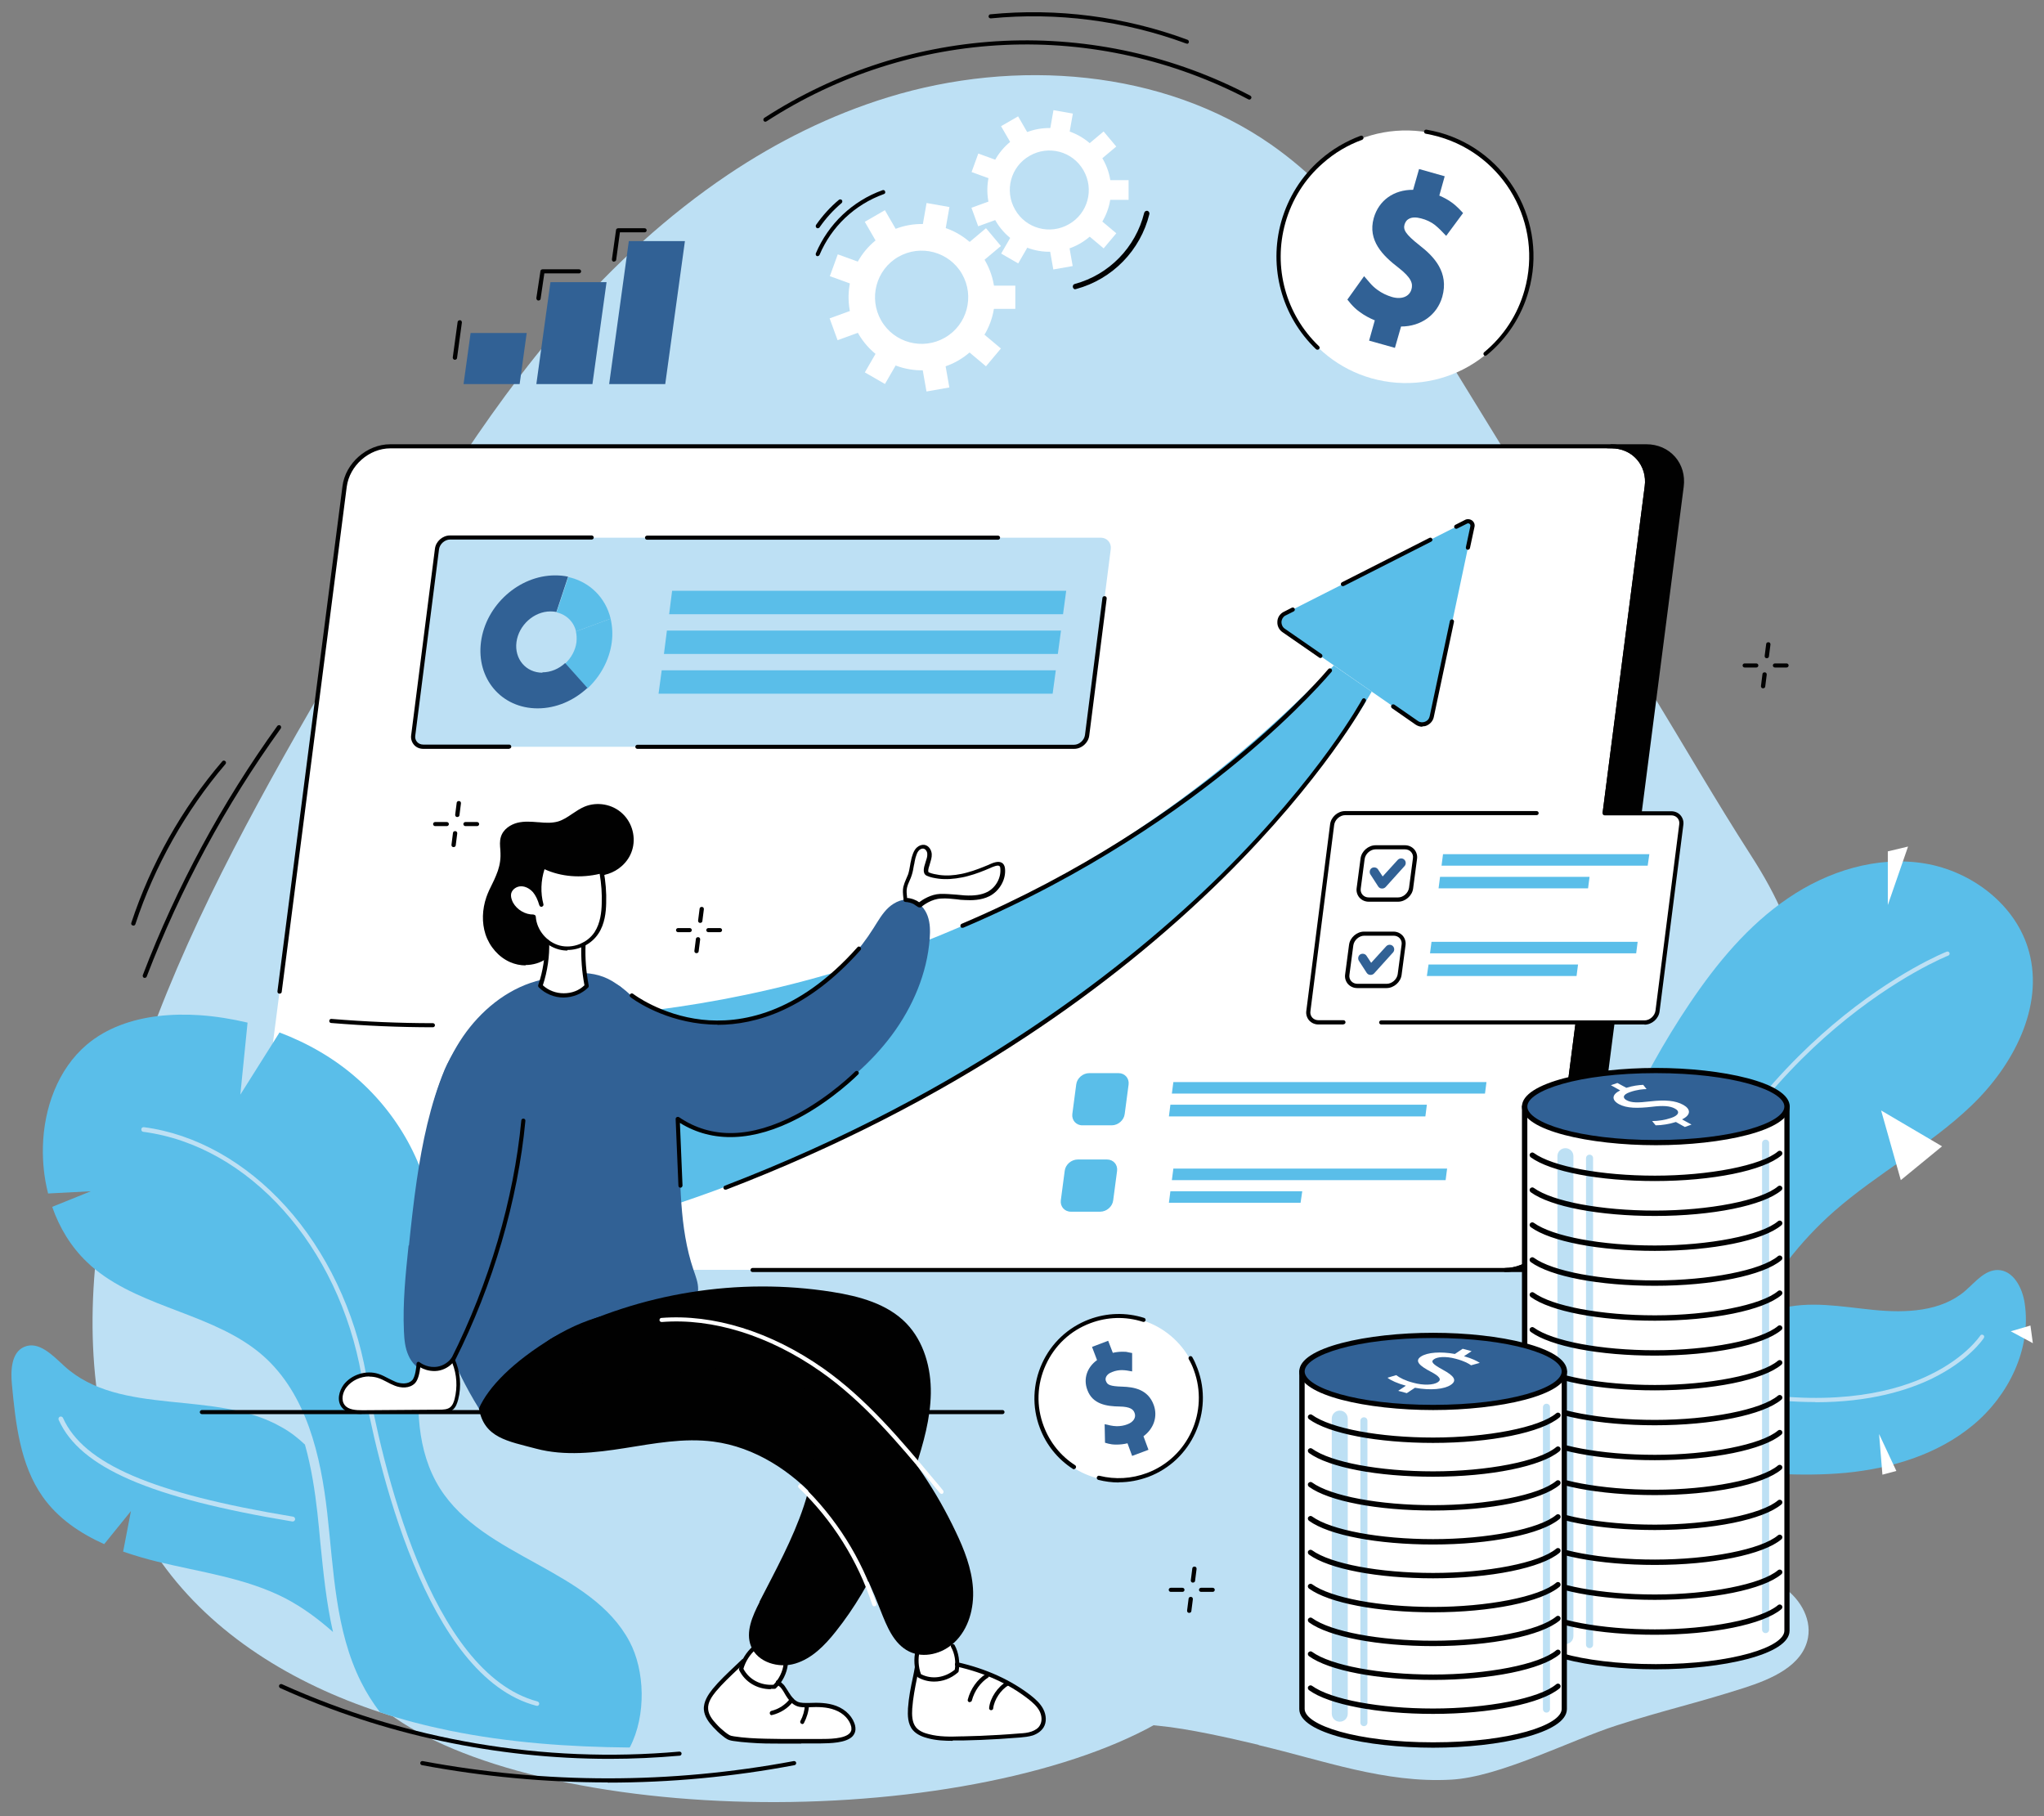 <svg xmlns="http://www.w3.org/2000/svg" xmlns:i="http://ns.adobe.com/AdobeIllustrator/10.0/" width="1100.6" height="977.9" version="1.1" viewBox="0 0 1100.6 977.9"><rect x="0" y="0" width="1100.6" height="977.9" fill="#808080" stroke="none"/><defs><style> .cls-1 { fill: #bde0f4; } .cls-2 { fill: #010101; } .cls-3 { fill: #231f20; } .cls-4 { fill: #5abee9; } .cls-5 { fill: #316195; } .cls-6 { fill: #fff; } </style></defs><!-- Generator: Adobe Illustrator 28.6.0, SVG Export Plug-In . SVG Version: 1.2.0 Build 709) --><g><g id="illustration"><g><ellipse class="cls-1" cx="424.3" cy="878.7" rx="240.9" ry="91.7" transform="translate(-13.4 6.6) rotate(-.9)"></ellipse><path class="cls-2" d="M659.4,282.1c-21.2,2.7-42.5,5.4-63.7,8.2-21.2,2.8-42.5,5.5-63.7,8.3-12,1.6-24.1,3.1-36.1,4.7-.2,0-.2.3,0,.3l63.7-8.2c21.2-2.7,42.5-5.5,63.7-8.3,12-1.6,24.1-3.1,36.1-4.7.1,0,.1-.3,0-.2Z"></path><path class="cls-2" d="M705.7,430.6c-14.8,12.8-30,25.2-45.5,37.2-15.3,11.8-31,23-47.1,33.9-16.1,10.9-32.5,21.2-49.3,31.1-16.7,9.9-33.8,19.2-51.1,28-17.3,8.8-34.9,17.1-52.7,24.8-2.2.9-4.4,1.9-6.5,2.8,0,0,0,0,0,0,18-7.6,35.7-15.8,53.1-24.5,17.4-8.7,34.5-17.9,51.3-27.6,16.8-9.7,33.3-20,49.5-30.7,16.3-10.8,32.2-22.1,47.8-33.8,15.4-11.6,30.3-23.7,45-36.2,1.9-1.6,3.7-3.2,5.6-4.8,0,0,0,0,0,0Z"></path><path class="cls-2" d="M530.7,323.8c-28.7,3.4-57.3,7.4-86,11.1-28.7,3.7-57.3,7.5-86,11.2l-5.7.7c34.6-9.6,69.9-16.8,105.5-21.4,10.5-1.3,21-2.5,31.5-3.4.1,0,.1-.2,0-.2-37.6,3.1-74.9,9.3-111.6,18.2-9,2.2-17.9,4.5-26.7,7-26.5,3.5-52.9,6.9-79.4,10.4-13.8,1.8-27.7,3.5-41.5,5.4-11.4,1.6-23,3.5-33.4,8.8-5.3,2.7-10,6.2-13.6,10.5,0-.1-.1-.2-.2-.4,1.8-3.9,4.1-7.6,7-10.7,4.9-5.2,11-8,17.9-9.4,7.8-1.6,15.9-2.3,23.8-3.4,8-1.1,15.9-2.2,23.9-3.2,16.3-2.2,32.7-4.4,49-6.6,18.2-2.5,36.3-4.8,54.5-7.4.2,0,.1-.3,0-.3-33.3,4.2-66.6,8.9-99.9,13.4-8.4,1.1-16.7,2.3-25.1,3.4-8.2,1.1-16.4,2-24.6,3.4-6.6,1.2-12.8,3.4-17.9,8-3.8,3.4-6.8,7.8-8.9,12.4-.4-.7-.8-1.3-1.2-2-.3-.4-.9,0-.7.4.5.8,1,1.7,1.5,2.6-.2.4-.4.8-.5,1.3-.1.4-.3.7-.4,1.1-1.7,2.4-3.2,5.1-4.3,8.1-3,8.1-3.4,18,1.5,25.5.3.5.7.9,1,1.4-3.9.6-7.8,1.3-11.6,1.9-.3,0-.2.5.1.4,3.9-.6,7.9-1.1,11.8-1.7.7,3.9,1.4,7.7,2.2,11.5,0,.1-.1.2-.2.4-2.5,4.5-5.7,8.6-9.6,12.1-.5.5,0,1.1.6,1,42.7-7.2,85.5-13.9,128.4-19.4,42.8-5.5,85.7-10.1,128.7-13.7,1.8-.2,3.6-.3,5.4-.4,0,.3,0,.6,0,.9,0,.4.7.6.8.1,0-.4.1-.8.2-1.1,1.2,0,2.5-.2,3.7-.3,0,0,0,.2,0,.3-.3,7.6-.7,15.2-1,22.9,0,.4,0,.8-.2,1.2,0,0,0,.2,0,.2,0,.6,0,1.3,0,1.9,0,.2.2.5.4.5,7,1.1,13.9,2.7,21,3.9,9.4,3.4,19.8,3.5,29.2.2,6.7-1.7,13-5.1,17.9-10,1,0,2,0,3.1.1.2,0,.4-.2.4-.4,0-1.2-.1-2.4-.1-3.6.5-.7,1-1.4,1.4-2.1,2.1-3.4,3.3-7.1,3.6-11,0-.2.2-.5.3-.7.2-.6.9-2.1.7-2.8-.1-.6-.8-1.1-1.2-1.5,1-8,2.1-15.9,3.1-23.9,0-.2,0-.3-.2-.4.8-2.9,1.2-5.9.8-8.9-.5-4.8-3.1-8.8-7.5-10.4,1-3.1,2-6.2,2.9-9.4,1.2-4.1,2.3-8.2,3.2-12.3.6-2.8,1-6.2-1.1-8.5-2-2.2-5.2-2.3-7.9-2.1-4.3.4-8.7,1.1-13,1.7l-31.3,4.1c0,0,0,.1,0,.1,8.7-1.1,17.4-2.3,26.1-3.4,2.9-.4,5.9-.8,8.8-1.1,0,0,0,0,0,0-.2.5-.4,1.1-.6,1.7-26.9,6.6-54,12.1-81.4,16.3-28.9,4.5-58,7.6-87.2,9.4,26.2-3.6,52.3-7.3,78.5-10.9,17.4-2.4,34.7-4.8,52.1-7.2.1,0,0-.2,0-.2-30.9,4.2-61.8,8.5-92.6,12.7-14.4,2-28.7,3.9-43.1,5.9-15.1.8-30.2,1.3-45.3,1.5-.3,0-.3.5,0,.5,13.1,0,26.1-.5,39.1-1.1-14.3,2-28.5,3.9-42.8,5.9-17.4,2.4-34.8,4.7-52.1,7.3-.2,0-.2.4,0,.4,30.7-4,61.4-8.4,92.1-12.7,2.6-.4,5.1-.7,7.7-1.1,14.8-.8,29.7-1.9,44.5-3.4,29.2-3,58.3-7.3,87.2-12.9,14.4-2.8,28.8-6,43.1-9.5-2.5,7.3-3.9,14.9-4.2,22.6-9.6-1.9-19.7-1-28.8,2.7-2.3,1-4.6,2.1-6.7,3.4-5.2.5-10.4,1-15.5,1.5-.1,0-.2,0-.4,0,0-2.2.2-4.4.3-6.6,0-.4-.6-.4-.6,0-.3,2.3-.6,4.5-.9,6.7-16.3,1.4-32.5,2.7-48.8,3.7-33.5,2.2-67,3.6-100.6,4.2-18.9.3-37.9.4-56.8.3-.1,0-.1.2,0,.2,33.7.3,67.3-.1,101-1.4,33.5-1.3,67-3.3,100.5-6.1,1.6-.1,3.1-.3,4.7-.4-.3,2.3-.6,4.6-.9,6.9-3.7,2.2-6.4,5.6-7.7,9.7,0,.2.2.5.4.4,1.9-.7,3.7-1.3,5.6-1.9-.2.9-.4,1.8-.5,2.7-.5,0-1-.2-1.5-.2-.1,0-.2.1-.1.2.5.9.9,1.8,1.3,2.7,0,.2,0,.3,0,.5-28.1,2.1-56.1,4.6-84.2,7.4-39.7,4-79.2,8.7-118.7,14.1-15.7,2.1-31.4,4.3-47,6.7,1.7-8,1.7-16.4-.3-24.4-.3-1.4-.7-2.7-1.2-4,.3-3.6.7-7.3,1-10.9,2.3-2,4.8-3.8,7.5-5.3,10.1-5.7,21.8-7.9,33.1-9.5,13.6-1.9,27.2-3.6,40.8-5.4,28-3.7,56-7.3,83.9-11,27.9-3.6,55.7-7.3,83.6-10.9,27.8-3.6,55.6-7.2,83.4-10.9,3.4-.5,6.9-1,10.3-1.5.3,0,.3-.6,0-.6ZM177.2,396.8c.8-3.1,1.9-6,3.4-8.6-2.6,9.6-2.2,19.6-.7,29.4-3.8-6-4.4-13.7-2.7-20.8ZM181.5,387.1c0-.3.2-.5.3-.8.6-.9,1.2-1.7,1.8-2.5,1,2,1.8,4,2.5,6.1-.1,0-.3,0-.3.2-.4,6.6-.9,13.2-1.3,19.7-.3,3.1-.6,6.1-.9,9.2-.8.1-1.6.3-2.4.4-.2-.2-.4-.5-.6-.7-1.7-10.5-2.2-21.3.9-31.5ZM186.2,390.2c0,.2.1.5.2.7-.2,2.4-.5,4.7-.7,7.1l.5-7.8ZM184.4,419.6c1-.1,2-.3,2.9-.4-.8,3.5-2.1,7-3.6,10.3.2-2.5.3-5,.5-7.6,0-.8.1-1.5.2-2.3ZM183.5,419.7c0,.6-.1,1.3-.2,1.9-.6-.5-1.1-1.1-1.6-1.7.6,0,1.2-.2,1.8-.3ZM180.9,420.5c.8.9,1.6,1.6,2.4,2.4,0,0,.2.1.3.1-.2,2.5-.3,5-.5,7.5,0,.1-.1.3-.2.4-.7-3.4-1.4-6.9-2-10.4ZM442.4,377.3c0,1.7-.2,3.5-.3,5.2-.4.1-.9.2-1.3.4,0-.7.2-1.3.3-2,.4-1.2.8-2.5,1.3-3.7ZM440.7,383.7c.5-.1.9-.3,1.4-.4,0,.6,0,1.3,0,1.9-.3.6-.6,1.2-.9,1.8-.3,0-.5,0-.8-.1.1-1.1.3-2.1.4-3.2ZM495.8,361.8c3.3.7,6.5,1.8,9.6,3.2,0,.3-.2.7-.2,1-1.5.1-3.1.4-4.6.7-1.6.3-3.1.6-4.7.9-.1-1.9-.2-3.9-.2-5.8ZM496.2,368.6c2.8-.6,5.7-1.3,8.6-1.6-.5,2.1-.8,4.2-.9,6.4-.7,1.7-1.4,3.5-2.1,5.2,0,.2.2.2.3,0,.6-1.4,1.1-2.9,1.7-4.3-.1,2-.1,4,0,6-2.1-.4-4.2-.9-6.3-1.2-.8-3.5-1.3-7-1.5-10.5,0,0,.2,0,.3,0ZM506.9,381.1c-.7-.2-1.5-.3-2.3-.5-.2-3,0-6,.3-9,.6-1.6,1.2-3.1,1.9-4.7.2,0,.3,0,.5,0,.6,0,1.3,0,1.9.1-.8,4.7-1.6,9.4-2.3,14ZM510,367.2c.6.1,1.2.3,1.8.5-1.1,3.3-2.3,6.7-3.5,10,.6-3.5,1.2-7,1.7-10.5ZM513.3,416.1c.2.4.9.3,1-.1.1-.4.2-.9.3-1.3,0,.4,0,.8,0,1.3,0,.4.4.5.6.3,0,.2-.1.4-.2.6-.7,2-1.6,3.9-2.7,5.7-.3.5-.6,1-.9,1.5,0-3.4.4-6.8.8-10.2.3.7.6,1.5,1.1,2.2ZM514.7,408.6c-.3-.4-.7-.9-1-1.3,0-.1-.2-.3-.2-.4.4-1.9.8-3.9,1.4-5.8,0,2.5,0,5-.1,7.5ZM514.6,409.9c0,.3,0,.5,0,.8-.4,1.2-.7,2.5-1.1,3.8-.5-1-.8-2-1-3.1.2-1.2.4-2.3.6-3.5.5.7.9,1.3,1.4,2ZM511.6,412.2c-.7,4.4-1,8.8-1.1,13.2-1.5,2.2-3.1,4.2-5,6.1-16.5-.6-33.1.2-49.5,2.4-5.2-4.5-9.3-10.2-12.2-16.5.1-2.1.1-4.2,0-6.3,19.7-1.6,39.5-2.9,59.3-4.1.2,0,.4-.1.4-.3.8-4.8,1.6-9.5,2.4-14.3,1.3,4.5,3.2,8.8,5.6,12.8-.4,2.4-.4,4.8.2,7.1ZM506.7,431.5c1.4-1.5,2.7-3,3.9-4.7,0,.5,0,1,0,1.5-.8,1.1-1.8,2.2-2.8,3.3-.4,0-.7,0-1.1,0ZM463.5,441.7c-.7-.1-1.3-.2-2-.3-2.3-.8-4.6-1.9-6.7-3.1,1.5-.2,2.9-.6,4.3-1,.4-.1.4-.5,0-.7-.8-.6-1.6-1.2-2.4-1.9,15.9-2.1,32-2.9,48-2.3,0,0-.1.1-.2.2-4.4,4.2-9.7,7.4-15.4,9.3-8.3,1.9-17.2,1.3-25.7-.1ZM452.5,436.8c-.5-.4-1.1.5-.5.9,0,0,0,0,0,0-3.2.2-6.5,0-9.7-.9,4.4-.8,8.9-1.5,13.4-2.1.8.7,1.6,1.3,2.4,1.9-1.5.4-3,.7-4.5.9-.4-.2-.8-.5-1.2-.8ZM442,405.8c.3,0,.7,0,1,0,0,.3,0,.6.1.9-.1,1.2-.3,2.4-.4,3.6-.3,0-.6,0-.9,0,0-1.5.1-3,.2-4.5ZM441.9,387.6c0,.7,0,1.4-.1,2.2-.3,0-.7,0-1,0,.3-.8.7-1.5,1-2.3,0,0,0,0,0,0ZM442.7,387.7c.5,0,.9.1,1.4.2,2.3.4,4.6.7,6.9,1.1-2.8.2-5.5.4-8.3.6,0-.7,0-1.3,0-2ZM441.7,390.4c-.1,2.1-.2,4.3-.3,6.4-.5-1.6-1-3.2-1.6-4.7.2-.5.4-1.1.6-1.6.4,0,.8,0,1.3,0ZM439.8,392.3c.6,1.7,1.2,3.3,1.6,5.1,0,.9,0,1.9-.1,2.8l-2.1.2c-.1-1.3-.2-2.6-.2-3.9.1-1,.3-2.1.4-3.1.1-.3.3-.7.4-1ZM438.5,400.5c.2,1.8.4,3.6.8,5.4-.5,0-1.1,0-1.6.1.2-1.8.5-3.7.7-5.5h0ZM439.2,400.4l2.1-.2c0,1.8-.2,3.6-.2,5.4-.3,0-.7,0-1,0-.4-1.8-.6-3.6-.8-5.4ZM442.2,400.9c.3,1.5.6,3,.8,4.6-.3,0-.6,0-1,0,0-1.6.1-3.1.2-4.7ZM443.4,411.1c0,1.8,0,3.5,0,5.3-.3-.6-.5-1.3-.8-2,.1-1.1.3-2.2.4-3.3.2,0,.3,0,.5,0ZM441.8,411.3c.3,0,.5,0,.8,0,0,.8-.2,1.6-.3,2.5-.2-.5-.4-1-.5-1.5,0-.3,0-.6,0-.9ZM442.4,416.1c.3.7.6,1.3.9,2-.3,4.6-1.2,9.1-2.4,13.4,0-1.2.1-2.5.2-3.7.5-3.9.9-7.8,1.4-11.7ZM443.7,419c1.3,2.6,2.8,5.2,4.5,7.5,2,2.8,4.3,5.3,6.8,7.5-4.8.7-9.6,1.4-14.4,2.3,0-.8,0-1.6.1-2.4,1.6-4.8,2.6-9.9,2.9-14.9ZM507.5,395.2c-.5-1.5-1-3.1-1.4-4.7.2-.9.3-1.9.5-2.8,3.6-.2,7.2-.4,10.9-.5-.8,2.7-1.9,5.3-3,8-1.1,2.8-2.3,5.9-2.9,9-1.7-2.8-3-5.8-4.1-8.9ZM499.5,386.8c-.7-2.2-1.3-4.5-1.8-6.7.7.1,1.4.2,2.1.3,1.4.2,2.7.5,4.1.8.1,1.8.3,3.6.6,5.3-1.6,0-3.3.2-4.9.2ZM504.2,387.8c-.8,1.8-1.5,3.6-2.3,5.4-.7-1.7-1.3-3.4-1.9-5.2,1.4,0,2.8-.1,4.3-.2ZM505.2,385.9c.5-1.3,1-2.5,1.5-3.8-.2,1.4-.5,2.9-.7,4.3-.2,0-.5,0-.7,0,0-.2,0-.4-.1-.6ZM505.1,385.5c-.2-1.4-.3-2.7-.4-4.1.6.1,1.3.3,1.9.4-.5,1.2-1,2.4-1.5,3.7ZM517.8,385.9c-3.7.2-7.3.4-11,.5.2-1.5.5-2.9.7-4.4,3.5.9,7,1.8,10.5,2.8,0,.3-.2.7-.3,1ZM505.2,370.3c.2-1.1.4-2.2.6-3.3.2,0,.5,0,.7,0-.4,1.1-.9,2.2-1.3,3.3ZM498.5,386.8l-14.2.7c-.8,0-.8,1.3,0,1.2,4.9-.2,9.8-.5,14.6-.7.7,2.1,1.5,4.1,2.4,6.1,0,0,0,0,0,0-1.7,3.8-3.5,7.6-5.4,11.4,0,0,0,.1.1,0,1.9-3.7,3.7-7.5,5.5-11.3.3,0,.6-.3.5-.6,0,0,0-.2,0-.2.8-1.9,1.7-3.8,2.5-5.7,0,0,.2,0,.2,0,.2,1,.4,1.9.6,2.8-.2,1.3-.4,2.6-.7,3.9-.5,3.1-1,6.2-1.6,9.3,0,.5,0,1.6-.3,2-.4.6-1.3.5-2.1.5-1.7,0-3.3.2-5,.3-6.1.4-12.2.7-18.3,1.1-11.2.7-22.5,1.5-33.7,2.4,0-1.1-.2-2.2-.3-3.3,0-.4,0-.8.1-1.2,8.4-.8,16.9-1.6,25.3-2.4.1,0,.1-.2,0-.2-8.4.8-16.8,1.6-25.3,2.4.1-1.3.3-2.5.4-3.8,0-.2-.3-.2-.3,0-.2,1.2-.3,2.5-.5,3.7,0-.3,0-.5-.1-.8-.2-1.5-.5-2.9-.9-4.4,9.5-.7,19-1.4,28.6-2.1,0,0,0,0,0,0-9.5.7-19,1.4-28.6,2.1,0,0,0,0,0,0,.1-3.2.3-6.5.4-9.7,3.7-.3,7.4-.6,11.2-.8,6.9,1.1,13.8,2.3,20.7,3.3.2,0,.2-.2,0-.2-6.3-1.1-12.6-2.1-18.8-3.1-.1,0-.2,0-.3,0,6.4-.5,12.8-.9,19.2-1.3.4,0,.4-.7,0-.7-7.3.5-14.7,1-22,1.5-3.3-.5-6.6-1.1-9.9-1.6,0-.6,0-1.2,0-1.8.5-1,1.1-2,1.7-2.9,16.9-4.5,34.8-5.4,52.1-2.8.5,2.4,1.2,4.7,1.9,7ZM440.9,387.4c-.3.7-.7,1.4-1,2.1.1-.7.2-1.5.3-2.2.2,0,.4,0,.7.1ZM437.7,400.5c-.3,1.8-.5,3.7-.8,5.5,0,0,0,0-.1,0,.1-1.9.4-3.7.7-5.5,0,0,.2,0,.2,0ZM437,410.7c.2-1.5.4-3,.6-4.5.6,0,1.1-.1,1.7-.2.3,1.5.7,2.9,1.1,4.4-1.1,0-2.2.2-3.4.3ZM440,406c.3,0,.6,0,1,0,0,1.1,0,2.2-.1,3.3-.3-1.1-.6-2.2-.8-3.3ZM441.6,414.2c.1.4.3.7.4,1.1-.2,2-.5,4-.7,6,.1-2.4.2-4.8.3-7.1ZM445.5,438.3c2.6.4,5.1.4,7.7.1,1.2.8,2.5,1.5,3.8,2.1-3.9-.7-7.7-1.5-11.5-2.3ZM469.6,443.4c3.3.3,6.5.5,9.8.4-3.3.2-6.6,0-9.8-.4ZM501.2,436.9c-1.4.9-2.8,1.6-4.2,2.3,1.4-.8,2.8-1.7,4.1-2.7,1.7-1.3,3.3-2.7,4.8-4.2.4,0,.7,0,1.1,0-1.8,1.7-3.7,3.3-5.8,4.6ZM510.6,431.7c-.6,0-1.2,0-1.9,0,.6-.7,1.2-1.4,1.8-2.1,0,.7,0,1.5,0,2.2ZM511.3,427.2c0-.5,0-1,0-1.5,1.4-2.1,2.6-4.4,3.6-6.7-.7,2.9-1.9,5.7-3.6,8.2ZM515.4,408.3c0-3.3,0-6.6.1-10,0-.4-.6-.5-.7,0-.8,2.5-1.5,5.1-2,7.7-.1-.2-.2-.3-.3-.5.6-3.9,2.1-7.8,3.6-11.3.5-1.2,1-2.4,1.4-3.6-.7,5.9-1.4,11.9-2.1,17.8ZM516.2,370.6c1.7,2.1,2.4,4.9,2.5,7.6,0,2.2-.2,4.3-.6,6.4-3.4-1.3-6.9-2.4-10.5-3.3.2-.9.3-1.8.5-2.7,1.4-3.6,2.6-7.2,3.8-10.9,1.6.6,3.1,1.5,4.3,2.9ZM500.5,336.2c.8.1,1.6.2,2.4.3-.9.2-1.8.4-2.7.7.1-.3.2-.7.4-1ZM499.9,337.9c1.6-.4,3.2-.8,4.9-1.2.3,0,.3-.6,0-.7-1.3-.2-2.6-.4-3.8-.5,1-.1,2-.3,3-.4,3.4-.4,7.2-1.4,10.5-.3,4.5,1.4,4.5,6.2,3.7,10-.9,4-2,8.1-3.1,12-.9,3.2-1.9,6.5-2.9,9.7-.5-.2-1-.3-1.6-.4-.1,0-.2,0-.3,0,.5-2.9,1-5.8,1.4-8.6,0-.5-.6-.6-.7-.2-.5,2.9-1,5.8-1.5,8.7-.7,0-1.4-.1-2.1-.1,2.4-5.9,4.7-11.8,7-17.7,0-.1-.1-.2-.2,0-2.4,5.9-4.8,11.8-7.1,17.8-.3,0-.6,0-.9,0,0-.4.2-.7.3-1.1,0-.2,0-.4-.2-.5-3.3-1.6-6.8-2.7-10.4-3.5.2-7.8,1.5-15.5,4.1-22.9ZM483.8,360.6c3.7-.1,7.5.2,11.1.9,0,2.1,0,4.1.1,6.2-2.3.5-4.6,1-6.9,1.4-9.7,2-19.4,4-29.1,5.9-.6.1-.4,1.1.3,1,8.2-1.7,16.4-3.3,24.6-5,3.8-.8,7.5-1.5,11.3-2.3.2,3.4.7,6.8,1.4,10.2-3.6-.5-7.2-.9-10.8-1.2-11.1-.7-22.3,0-33.2,2.1-2.4.5-4.9,1-7.3,1.7,1.1-1.7,2.3-3.3,3.6-4.8,3.4-3.9,7.4-7.2,11.8-9.7,11.1-1.1,22.3-2.2,33.4-3.6.1,0,.1-.2,0-.2-10.8,1-21.5,2.1-32.3,3.2,6.7-3.7,14.3-5.7,22-5.9ZM458.5,367.4c-5.9,3.8-10.9,8.8-14.7,14.7-.3,0-.6.2-.9.2.2-4.5.4-9.1.5-13.6,5-.4,10-.9,15-1.3ZM442.8,368.8s0,0,0,0c-.1,2.1-.2,4.2-.3,6.3-.2.1-.4.2-.6.3.3-2.2.6-4.4.9-6.6ZM434.4,385c1.2-3.5,3.6-6.4,6.7-8.3-.2,1.2-.3,2.5-.5,3.7-.3.9-.6,1.9-.8,2.9-1.8.5-3.6,1.1-5.3,1.8ZM438,387.6c0-.4-.4-.3,0-.7,0,0,.6,0,.9.1-.1.7-.2,1.3-.3,2-.2-.5-.5-1-.6-1.5ZM228,413.2c20-2.8,40-5.4,60-7.8,39.7-4.8,79.6-8.9,119.4-12.3,10.3-.9,20.7-1.7,31-2.5,0,1-.2,2.1-.2,3.1-.7,2.2-1.3,4.5-1.7,6.8l-15.8,1.2s0,0,0,0c5.3-.4,10.5-.8,15.8-1.2-.3,1.8-.5,3.7-.6,5.5-11.5,1.1-23,2.1-34.5,3.2-22.5,2.1-45,4.2-67.5,6.3-12.7,1.2-25.5,2.4-38.2,3.6-.1,0-.1.2,0,.2,22.5-2.1,45-4.2,67.5-6.3,22.5-2.1,45-4.2,67.5-6.3,1.7-.2,3.5-.3,5.2-.5,0,1.5,0,3,0,4.4-10.9.9-21.7,1.8-32.6,2.8-24.8,2.3-49.6,4.9-74.3,7.8-24.5,2.9-48.9,6.1-73.2,9.6-24.5,3.5-49,7.4-73.5,11.5-2.4.4-4.8.8-7.2,1.2,3.1-3.1,5.7-6.6,7.8-10.4,0,0,0,.1,0,.2,0,.3.5.2.5,0,0-.4,0-.8,0-1.2,2.2-4.2,3.9-8.6,4.9-13.2,13.2-1.9,26.3-3.9,39.5-5.8ZM187.5,418.3c-1,.2-2.1.3-3.1.5.8-8.8,1.6-17.5,2.4-26.3,2.3,8.4,2.5,17.3.6,25.8ZM186.6,388.4c-.7-1.8-1.5-3.6-2.4-5.4,1-1.2,2.1-2.4,3.3-3.5-.3,3-.6,5.9-.9,8.9Z"></path><path class="cls-2" d="M478.5,391.9c0,0,0,.1,0,.1s0-.1,0-.1Z"></path><path class="cls-2" d="M803.8,619.5c-3-.4-6.2-.3-9.3-.3-3.1,0-6.2-.1-9.3-.1-6.1,0-12.1,0-18.2.2-12.2.2-24.5.6-36.7,1.2-7,.3-14,.7-20.9,1.2-1,0-1,1.6,0,1.6,24.4-1.6,48.9-2.4,73.4-2.5,3.5,0,7,0,10.5,0,3.5,0,7,.2,10.5,0,.7,0,.7-1,0-1.1Z"></path><path class="cls-2" d="M786.5,565.4c-2.6-.3-5.3,0-7.8,0-2.6,0-5.2.1-7.8.3-5.2.3-10.4.7-15.6,1.2-10.2,1-20.3,2.4-30.4,4.1-5.8,1-11.6,2.2-17.4,3.4-1,.2-.6,1.8.4,1.6,20.2-4.4,40.8-7.1,61.5-8.3,2.9-.2,5.8-.3,8.7-.5,2.8-.1,5.8,0,8.6-.5.8-.1.5-1.2-.2-1.3Z"></path><path class="cls-2" d="M797.9,503.8c-5.4.2-10.8,1.4-16.1,2.3-5.5.9-11,1.7-16.5,2.6-11,1.7-22,3.4-33,5.1-1.2.2-.7,2,.5,1.8l32.7-5c5.4-.8,10.8-1.7,16.2-2.5,5.4-.8,11.1-1.3,16.4-2.8.8-.2.7-1.5-.2-1.5Z"></path><path class="cls-2" d="M805.7,453c-3.8,0-7.6.4-11.4.7-3.9.3-7.8.6-11.7,1-7.7.6-15.4,1.3-23.1,1.9-1.2,0-1.2,1.9,0,1.8,7.8-.7,15.6-1.3,23.4-2,3.8-.3,7.6-.6,11.4-1,3.8-.3,7.8-.6,11.6-1.2.7-.1.5-1.3-.2-1.3Z"></path><path class="cls-2" d="M611.7,767.9c-1.8-2.6-3.9-5.1-6-7.6,2.9-4.2,2.5-9.6-1.7-13-3.2-2.6-7.5-4.1-11.7-5.1-2-3-4-6-5.8-9.1.6.5,1.8.4,2.1-.6.8-2.4-.5-5-2.5-6.4-1.3-.9-2.8-1.2-4.2-1.1-.7-1.3-1.5-2.6-2.2-3.9-.6-1.1-2.2-.1-1.6.9.6,1.1,1.2,2.2,1.8,3.3-.7.2-1.5.5-2.2.9-1.3.7-2.6,1.6-3.8,2.6-.2-.3-.4-.5-.5-.8-.7-1.1-2.5,0-1.8,1.1.3.4.5.8.8,1.2-.7.7-1.4,1.4-2,2.1-1.8,2.2-2.8,5.3-1.4,8,1.5,2.9,4.8,3.2,7.6,3.4,1.8.1,3.6.3,5.4.5,1.4,1.9,2.8,3.8,4.3,5.7,2.5,3.3,5,6.5,7.6,9.7.4.5.8,1,1.2,1.5-.5,0-1,0-1.4.1-2,.1-3.9-.2-5.7.8-1.2.7-1.1,2.4,0,3.1,2.5,1.5,6.7.7,9.5.1.3,0,.7-.2,1-.3,1.2,1.4,2.6,3.1,4.2,3.9.6.3,1.6-.2,1.3-1-.5-1.5-1.7-2.7-2.8-4,.9-.5,1.8-1.1,2.6-1.8,1.8,2.4,3.8,4.8,5.9,7,.9.9,2.7-.3,1.9-1.5ZM603.3,753.4c.4,1.2.2,2.4-.4,3.5-2.3-3-4.6-6-6.7-9,.5.2,1.1.4,1.6.6,2.2,1,4.8,2.4,5.5,4.9ZM584,728.6c1.4.6,2.7,1.7,2.2,3.3,0,.2,0,.4,0,.5-.8-1.3-1.5-2.6-2.3-3.9,0,0,.1,0,.2,0ZM577,740c-1.2,0-2.7,0-3.9-.6-1.2-.7-1.2-2.2-.7-3.3.4-1,1.2-1.9,2-2.7,1.5,2.3,3,4.5,4.6,6.7-.7,0-1.3-.1-2-.1ZM582,740.4c-2-2.8-4-5.6-6-8.5,1.1-1,2.3-2.1,3.7-2.8.6-.3,1.2-.6,1.9-.7,2.5,4.5,5.2,8.9,8,13.3-.8-.2-1.6-.3-2.4-.5-1.7-.3-3.4-.6-5.1-.8ZM599.2,760.3c-.3.2-.7.3-1,.4-.5-.6-1.1-1.2-1.6-1.9-2.8-3.2-5.5-6.5-8.2-9.9-1-1.3-2-2.6-3.1-4,.9.2,1.8.3,2.6.5,1.6.4,3.2.7,4.7,1.2,0,0,0,0,0,0,2.6,3.9,5.3,7.7,8,11.5.2.2.3.5.5.7-.6.6-1.3,1-2,1.4Z"></path><path class="cls-1" d="M972.9,592.5c-3,42.1-14.6,83.6-34.1,121.3-37.3,72.4-102,130.6-177.6,165.8-102.6,47.8-220,53.8-333.9,59-29.4,1.3-58.9,2.6-88.4,2.3-32.6-.3-65-2.6-96.9-9.1-12.6-2.6-25.2-5.8-37.4-9.9-46.9-15.4-89.9-41.7-117.7-80.7-32.4-45.4-40.6-102.4-35.8-157.8,1-11.8,2.6-23.5,4.7-35,6.3-34.7,16.4-68.4,29-101.2,26.9-69.8,65.3-136.1,103.3-201.3,35.2-60.4,70.7-121.1,116.9-174.1,25.4-29.1,54.5-55.9,86.9-77.7,26.5-17.8,55.3-32.2,86.2-41.7,68.5-21.1,148.1-15.2,206.4,25.5,42.6,29.8,70.5,74.7,97.1,118.4,36,58.3,71.4,116.9,107,175.4,18,29.5,35.4,59.6,54.1,88.7,14.3,22.2,24.2,43.4,28,70,2.9,20.5,3.6,41.3,2.1,61.9Z"></path><path class="cls-1" d="M677.7,939.6c34.8,8.2,68,20.6,103.7,18.6,26.1-1.4,64.2-21.2,89.1-29.2,27.2-8.7,41.4-11.5,68.6-20.2,14.6-4.7,31.5-11.8,34.4-26.9,2.1-11.2-5.2-22.5-14.9-28.4s-21.3-7.6-32.6-8.9c-93.5-10.3-189.2.9-277.8,32.5-22.9,8.2-46.2,18.2-64.1,35-7.1,6.7-14,17.1,0,15,13.9-2.2,25.8.8,39.8,2.1,15.9,1.5,38.4,6.6,53.9,10.3Z"></path><path class="cls-4" d="M845.8,676.5c15.7-47.9,36-94.7,64.2-136.5,14.5-21.5,31.3-41.8,52.8-56.4,21.4-14.6,47.9-22.9,73.5-18.7,25.5,4.2,49.4,22.4,56.2,47.4,8.2,29.9-8.6,61.6-31,83-22.4,21.5-50.4,36.3-73.8,56.8-37,32.5-60.9,79.5-65.6,128.5-13.6-37.8-62.4-66.5-76.3-104.2Z"></path><path class="cls-1" d="M888.1,700.8c-.1,0-.3,0-.4,0-.6-.2-.9-.9-.7-1.4,26.4-74.5,68.8-121.3,99.7-147.5,33.5-28.4,61.2-39.4,61.5-39.5.6-.2,1.2,0,1.5.6.2.6,0,1.2-.6,1.5-.3.1-27.7,11-60.9,39.1-30.7,26-72.7,72.5-98.9,146.5-.2.5-.6.8-1.1.8Z"></path><path class="cls-4" d="M919.6,790.9c24.7,2,49.6,4.4,74.3,2.1,24.7-2.4,49.5-9.9,68.6-25.8,19.1-15.9,31.4-41,27.7-65.5-1.2-8.3-6.1-17.7-14.4-17.9-7.1-.1-12.2,6.5-17.6,11.2-13.1,11.3-32.1,12-49.3,10.3-17.2-1.7-34.8-5.2-51.4-.4-16.6,4.8-31.3,21.8-26.4,38.3-10.3,16-10.1,28.8-11.6,47.7Z"></path><path class="cls-1" d="M977.5,754.9c-11.3,0-23.9-.9-37.8-3.2-.6,0-1-.7-.9-1.3,0-.6.7-1,1.3-.9,50,8,81.8-.7,99.5-9.5,19.2-9.4,26.6-20.8,26.7-20.9.3-.5,1-.7,1.6-.3.5.3.7,1,.3,1.6-.3.5-7.9,12-27.6,21.7-13.1,6.4-33.6,12.9-63.1,12.9Z"></path><path class="cls-6" d="M134.1,662.1c-1.5,11.9,7,21.6,19,21.6h657.3c12,0,23.1-9.7,24.6-21.6l51.6-400.2c1.5-11.9-7-21.6-19-21.6H210.2c-12,0-23.1,9.7-24.6,21.6l-51.6,400.2Z"></path><path class="cls-4" d="M338.9,940.9c-32.6-.3-65-2.6-96.9-9.1-12.6-2.6-25.2-5.8-37.4-9.9-3.9-5.1-7.3-10.5-10.2-16.3-13.9-27.8-14.7-60.1-18.2-91-3.5-30.9-11.1-63.8-34.4-84.5-25.6-22.6-64.4-25.4-90.6-46.7-1.5-1.2-3-2.5-4.4-3.9-8.6-8.2-14.8-18.5-18.7-29.7l20.8-8.4-23,1.2c-2.1-8.2-3-16.7-2.8-25.2.5-20.6,8-41.7,23.7-55,10.7-9,24.2-13.6,38.2-15.3,7.5-.9,15.1-1,22.5-.5,8.7.6,17.3,2,25.8,4l-3.9,38.8,21.1-33.5c15.3,5.8,29.6,14,41.8,24.8,23.3,20.4,39.1,49.7,41.5,80.6,1.8,23.7-4,47.3-7,70.9-3,23.6-2.6,49.1,10.1,69.2,23.7,37.5,81.3,43.3,102.1,82.5,8.2,15.4,9.1,39.6.2,56.8Z"></path><path class="cls-2" d="M810.5,684.9h-405.3c-.6,0-1.1-.5-1.1-1.1s.5-1.1,1.1-1.1h405.3c11.5,0,22-9.3,23.5-20.7l51.6-400.2c.7-5.4-.8-10.5-4.2-14.4-3.4-3.9-8.3-6-13.7-6H210.2c-11.5,0-22,9.3-23.5,20.7l-35,271.9c0,.6-.6,1.1-1.3,1-.6,0-1.1-.6-1-1.3l35-271.9c1.6-12.5,13.2-22.6,25.7-22.6h657.3c6.1,0,11.6,2.4,15.4,6.7,3.8,4.3,5.5,10.1,4.7,16.2l-51.6,400.2c-1.6,12.5-13.2,22.6-25.7,22.6Z"></path><g><path class="cls-2" d="M886.4,240.3h-18.8c12,0,20.6,9.7,19,21.6l-51.6,400.2c-1.5,11.9-12.6,21.6-24.6,21.6h18.8c12,0,23.1-9.7,24.6-21.6l51.6-400.2c1.5-11.9-7-21.6-19-21.6Z"></path><path class="cls-2" d="M829.3,684.9h-18.8c-.6,0-1.1-.5-1.1-1.1s.5-1.1,1.1-1.1c11.5,0,22-9.3,23.5-20.7l51.6-400.2c.7-5.4-.8-10.5-4.2-14.4-3.4-3.9-8.3-6-13.7-6s-1.1-.5-1.1-1.1.5-1.1,1.1-1.1h18.8c6.1,0,11.6,2.4,15.4,6.7,3.8,4.3,5.5,10.1,4.7,16.2l-51.6,400.2c-1.6,12.5-13.2,22.6-25.7,22.6ZM820.7,682.6h8.6c11.5,0,22-9.3,23.5-20.7l51.6-400.2c.7-5.4-.8-10.5-4.2-14.4-3.4-3.9-8.3-6-13.7-6h-9.1c2.2,1.1,4.1,2.6,5.7,4.5,3.8,4.3,5.5,10.1,4.7,16.2l-51.6,400.2c-1.2,8.9-7.4,16.7-15.5,20.4Z"></path></g><path class="cls-1" d="M289,918.4c-.1,0-.2,0-.3,0-59.4-15.7-85.5-129.4-94-177.6-12.3-69.9-60.6-123.9-117.5-131.4-.7,0-1.2-.7-1.1-1.4,0-.7.7-1.2,1.4-1.1,27.7,3.6,54.8,18.8,76.4,42.7,21.8,24.1,37.2,56.4,43.3,90.8,8.4,47.7,34.2,160.3,92.2,175.7.7.2,1.1.9.9,1.5-.1.6-.7.9-1.2.9Z"></path><path class="cls-4" d="M172.5,830.7c-.5-5.3-1-10.9-1.6-16.2-1.3-11.5-3.2-24.3-6.7-36.7-3.8-3.6-7.9-6.8-12.6-9.4-35.7-20.5-86.8-5.2-117.1-33-6.2-5.7-13.7-13.6-21.5-10.2-6.9,3-7.3,12.6-6.6,20.1,2,21.1,4.4,43.3,16.6,60.6,8.2,11.6,20,19.6,33.1,25.5l14.4-17.8-4.2,21.8c6,2.1,12.2,3.9,18.3,5.4,23.4,5.7,47.9,8.8,69.3,19.9,9.3,4.9,17.6,11.1,25.4,18-3.6-15.8-5.2-32.1-6.8-48Z"></path><g><path class="cls-6" d="M821,595.7v282.2c0,10.7,31.6,19.4,70.7,19.4s70.7-8.7,70.7-19.4v-282.2h-141.3Z"></path><path class="cls-2" d="M891.6,898.8c-35.4,0-72.1-7.8-72.1-20.8v-282.2c0-.8.6-1.4,1.4-1.4h141.3c.8,0,1.4.6,1.4,1.4v282.2c0,13-36.7,20.8-72.1,20.8ZM822.4,597.2v280.8c0,8.7,27.8,18,69.2,18s69.2-9.3,69.2-18v-280.8h-138.4Z"></path></g><path class="cls-1" d="M842.9,885.2c-2.4,0-4.3-1.9-4.3-4.3v-258.4c0-2.4,1.9-4.3,4.3-4.3s4.3,1.9,4.3,4.3v258.4c0,2.4-1.9,4.3-4.3,4.3Z"></path><path class="cls-1" d="M855.9,887.4c-1,0-1.9-.8-1.9-1.9v-261.9c0-1,.8-1.9,1.9-1.9s1.9.8,1.9,1.9v261.9c0,1-.8,1.9-1.9,1.9Z"></path><path class="cls-1" d="M950.7,879.3c-1,0-1.9-.8-1.9-1.9v-261.9c0-1,.8-1.9,1.9-1.9s1.9.8,1.9,1.9v261.9c0,1-.8,1.9-1.9,1.9Z"></path><g><path class="cls-2" d="M891.1,635.9c-29.9,0-56.2-5-66.9-12.8-.6-.5-.8-1.4-.3-2,.5-.6,1.4-.8,2-.3,10.1,7.3,36.3,12.2,65.2,12.2s57.3-5.4,66.3-13.1c.6-.5,1.5-.4,2,.2.5.6.4,1.5-.2,2-9.7,8.2-37.1,13.8-68.2,13.8Z"></path><path class="cls-2" d="M891.1,654.7c-29.9,0-56.2-5-66.9-12.8-.6-.5-.8-1.4-.3-2,.5-.6,1.4-.8,2-.3,10.1,7.3,36.3,12.2,65.2,12.2s57.3-5.4,66.3-13.1c.6-.5,1.5-.4,2,.2.5.6.4,1.5-.2,2-9.7,8.2-37.1,13.8-68.2,13.8Z"></path><path class="cls-2" d="M891.1,673.5c-29.9,0-56.2-5-66.9-12.8-.6-.5-.8-1.4-.3-2,.5-.6,1.4-.8,2-.3,10.1,7.3,36.3,12.2,65.2,12.2s57.3-5.4,66.3-13.1c.6-.5,1.5-.4,2,.2.5.6.4,1.5-.2,2-9.7,8.2-37.1,13.8-68.2,13.8Z"></path><path class="cls-2" d="M891.1,692.3c-29.9,0-56.2-5-66.9-12.8-.6-.5-.8-1.4-.3-2,.5-.6,1.4-.8,2-.3,10.1,7.3,36.3,12.2,65.2,12.2s57.3-5.4,66.3-13.1c.6-.5,1.5-.4,2,.2.5.6.4,1.5-.2,2-9.7,8.2-37.1,13.8-68.2,13.8Z"></path><path class="cls-2" d="M891.1,711.1c-29.9,0-56.2-5-66.9-12.8-.6-.5-.8-1.4-.3-2,.5-.6,1.4-.8,2-.3,10.1,7.3,36.3,12.2,65.2,12.2s57.3-5.4,66.3-13.1c.6-.5,1.5-.4,2,.2.5.6.4,1.5-.2,2-9.7,8.2-37.1,13.8-68.2,13.8Z"></path><path class="cls-2" d="M891.1,729.9c-29.9,0-56.2-5-66.9-12.8-.6-.5-.8-1.4-.3-2,.5-.6,1.4-.8,2-.3,10.1,7.3,36.3,12.2,65.2,12.2s57.3-5.4,66.3-13.1c.6-.5,1.5-.4,2,.2.5.6.4,1.5-.2,2-9.7,8.2-37.1,13.8-68.2,13.8Z"></path><path class="cls-2" d="M891.1,748.6c-29.9,0-56.2-5-66.9-12.8-.6-.5-.8-1.4-.3-2,.5-.6,1.4-.8,2-.3,10.1,7.3,36.3,12.2,65.2,12.2s57.3-5.4,66.3-13.1c.6-.5,1.5-.4,2,.2.5.6.4,1.5-.2,2-9.7,8.2-37.1,13.8-68.2,13.8Z"></path><path class="cls-2" d="M891.1,767.4c-29.9,0-56.2-5-66.9-12.8-.6-.5-.8-1.4-.3-2,.5-.6,1.4-.8,2-.3,10.1,7.3,36.3,12.2,65.2,12.2s57.3-5.4,66.3-13.1c.6-.5,1.5-.4,2,.2.5.6.4,1.5-.2,2-9.7,8.2-37.1,13.8-68.2,13.8Z"></path><path class="cls-2" d="M891.1,786.2c-29.9,0-56.2-5-66.9-12.8-.6-.5-.8-1.4-.3-2,.5-.6,1.4-.8,2-.3,10.1,7.3,36.3,12.2,65.2,12.2s57.3-5.4,66.3-13.1c.6-.5,1.5-.4,2,.2.5.6.4,1.5-.2,2-9.7,8.2-37.1,13.8-68.2,13.8Z"></path><path class="cls-2" d="M891.1,805c-29.9,0-56.2-5-66.9-12.8-.6-.5-.8-1.4-.3-2,.5-.6,1.4-.8,2-.3,10.1,7.3,36.3,12.2,65.2,12.2s57.3-5.4,66.3-13.1c.6-.5,1.5-.4,2,.2.5.6.4,1.5-.2,2-9.7,8.2-37.1,13.8-68.2,13.8Z"></path><path class="cls-2" d="M891.1,823.8c-29.9,0-56.2-5-66.9-12.8-.6-.5-.8-1.4-.3-2,.5-.6,1.4-.8,2-.3,10.1,7.3,36.3,12.2,65.2,12.2s57.3-5.4,66.3-13.1c.6-.5,1.5-.4,2,.2.5.6.4,1.5-.2,2-9.7,8.2-37.1,13.8-68.2,13.8Z"></path><path class="cls-2" d="M891.1,842.6c-29.9,0-56.2-5-66.9-12.8-.6-.5-.8-1.4-.3-2,.5-.6,1.4-.8,2-.3,10.1,7.3,36.3,12.2,65.2,12.2s57.3-5.4,66.3-13.1c.6-.5,1.5-.4,2,.2.5.6.4,1.5-.2,2-9.7,8.2-37.1,13.8-68.2,13.8Z"></path><path class="cls-2" d="M891.1,861.4c-29.9,0-56.2-5-66.9-12.8-.6-.5-.8-1.4-.3-2,.5-.6,1.4-.8,2-.3,10.1,7.3,36.3,12.2,65.2,12.2s57.3-5.4,66.3-13.1c.6-.5,1.5-.4,2,.2.5.6.4,1.5-.2,2-9.7,8.2-37.1,13.8-68.2,13.8Z"></path><path class="cls-2" d="M891.1,880.2c-29.9,0-56.2-5-66.9-12.8-.6-.5-.8-1.4-.3-2,.5-.6,1.4-.8,2-.3,10.1,7.3,36.3,12.2,65.2,12.2s57.3-5.4,66.3-13.1c.6-.5,1.5-.4,2,.2.5.6.4,1.5-.2,2-9.7,8.2-37.1,13.8-68.2,13.8Z"></path></g><g><ellipse class="cls-5" cx="891.6" cy="595.7" rx="70.7" ry="19.4"></ellipse><path class="cls-2" d="M891.6,616.6c-35.4,0-72.1-7.8-72.1-20.8s36.7-20.8,72.1-20.8,72.1,7.8,72.1,20.8-36.7,20.8-72.1,20.8ZM891.6,577.8c-41.4,0-69.2,9.3-69.2,18s27.8,18,69.2,18,69.2-9.3,69.2-18-27.8-18-69.2-18Z"></path></g><path class="cls-6" d="M907.4,606.9l-5-2.8c-3.4,1.1-7.7,1.8-10.9,1.8l-1.9-2.3c3.2,0,7.1-.6,10.3-1.7,4.1-1.4,4.8-3.5,2-5-2.7-1.5-6.6-1.7-12.3-1-7.8.9-13.6.9-17.9-1.4-4.1-2.3-3.8-5.2.7-7.4l-5-2.8,3.5-1.2,4.8,2.6c3.5-1.1,6.7-1.5,9.1-1.6l1.8,2.3c-1.8,0-5.2.3-8.9,1.6-4.4,1.5-3.8,3.4-1.8,4.4,2.6,1.4,5.9,1.4,12.7.6,7.9-.9,13.5-.5,17.8,1.9,3.9,2.2,4.4,5.3-.7,7.8l5.1,2.8-3.6,1.3Z"></path><g><polygon class="cls-5" points="279.8 206.8 249.6 206.8 253.4 179.3 283.6 179.3 279.8 206.8"></polygon><polygon class="cls-5" points="319 206.8 288.8 206.8 296.4 151.9 326.6 151.9 319 206.8"></polygon><polygon class="cls-5" points="358.2 206.8 328 206.8 338.6 129.8 368.8 129.8 358.2 206.8"></polygon></g><path class="cls-4" d="M738.6,372.4l-20.4-14.1c-147.8,152-311.3,185.4-419.5,190.1l-13.9,121.9c219.8-48.6,389.1-186.7,453.8-297.9Z"></path><path class="cls-2" d="M390.7,640.6c-.5,0-.9-.3-1.1-.7-.2-.6,0-1.2.7-1.5,131.7-50.6,218-119.1,267.2-167.6,53.3-52.6,75.7-93.8,75.9-94.2.3-.6,1-.8,1.5-.5.6.3.8,1,.5,1.5-.2.4-22.8,41.8-76.3,94.7-31.4,31-67.2,59.9-106.3,85.7-48.9,32.3-103.3,60.1-161.7,82.5-.1,0-.3,0-.4,0Z"></path><path class="cls-1" d="M157.6,819.2c0,0-.1,0-.2,0-76.7-12.7-114.3-29-125.8-54.7-.3-.6,0-1.4.6-1.7.6-.3,1.4,0,1.7.6,11.1,24.8,48.1,40.7,123.9,53.2.7.1,1.2.8,1.1,1.5-.1.6-.6,1.1-1.3,1.1Z"></path><g><g><path class="cls-6" d="M701.1,738.4v181.8c0,10.7,31.6,19.4,70.7,19.4s70.7-8.7,70.7-19.4v-181.8h-141.3Z"></path><path class="cls-2" d="M771.7,941c-35.4,0-72.1-7.8-72.1-20.8v-181.8c0-.8.6-1.4,1.4-1.4h141.3c.8,0,1.4.6,1.4,1.4v181.8c0,13-36.7,20.8-72.1,20.8ZM702.5,739.8v180.3c0,8.7,27.8,18,69.2,18s69.2-9.3,69.2-18v-180.3h-138.4Z"></path></g><path class="cls-1" d="M721.4,927c-2.4,0-4.3-1.9-4.3-4.3v-158.9c0-2.4,1.9-4.3,4.3-4.3s4.3,1.9,4.3,4.3v158.9c0,2.4-1.9,4.3-4.3,4.3Z"></path><path class="cls-1" d="M734.4,929.4c-1,0-1.9-.8-1.9-1.9v-162.5c0-1,.8-1.9,1.9-1.9s1.9.8,1.9,1.9v162.5c0,1-.8,1.9-1.9,1.9Z"></path><path class="cls-1" d="M832.7,922.1c-1,0-1.9-.8-1.9-1.9v-162.5c0-1,.8-1.9,1.9-1.9s1.9.8,1.9,1.9v162.5c0,1-.8,1.9-1.9,1.9Z"></path><g><ellipse class="cls-5" cx="771.7" cy="738.4" rx="70.7" ry="19.4"></ellipse><path class="cls-2" d="M771.7,759.2c-35.4,0-72.1-7.8-72.1-20.8s36.7-20.8,72.1-20.8,72.1,7.8,72.1,20.8-36.7,20.8-72.1,20.8ZM771.7,720.4c-41.4,0-69.2,9.3-69.2,18s27.8,18,69.2,18,69.2-9.3,69.2-18-27.8-18-69.2-18Z"></path></g><path class="cls-6" d="M752.8,748.9l4.2-2.8c-4.4-1.2-8.2-2.9-9.9-4.3l4.7-1.4c1.8,1.4,4.9,3,9.2,4.1,5.4,1.5,10.8,1.3,13.2-.3,2.3-1.5.7-3.3-3.7-5.6-6.1-3.2-9-5.8-5.4-8.2,3.5-2.3,10.6-2.8,18.3-1.4l4.2-2.8,4.8,1.3-4.1,2.7c4.5,1.3,7,2.6,8.5,3.6l-4.7,1.3c-1.1-.8-3.3-2.2-8.2-3.5-5.9-1.6-10.1-.9-11.7.2-2.2,1.4-.4,2.9,4.7,5.7,6.1,3.3,7.9,5.8,4.2,8.2-3.3,2.2-10.6,3.1-19.2,1.5l-4.4,2.9-4.8-1.3Z"></path><g><path class="cls-2" d="M771.7,776.9c-29.9,0-56.2-5-66.9-12.8-.6-.5-.8-1.4-.3-2,.5-.6,1.4-.8,2-.3,10.1,7.3,36.3,12.2,65.2,12.2s57.3-5.4,66.3-13.1c.6-.5,1.5-.4,2,.2.5.6.4,1.5-.2,2-9.7,8.2-37.1,13.8-68.2,13.8Z"></path><path class="cls-2" d="M771.7,795.1c-29.9,0-56.2-5-66.9-12.8-.6-.5-.8-1.4-.3-2,.5-.6,1.4-.8,2-.3,10.1,7.3,36.3,12.2,65.2,12.2s57.3-5.4,66.3-13.1c.6-.5,1.5-.4,2,.2.5.6.4,1.5-.2,2-9.7,8.2-37.1,13.8-68.2,13.8Z"></path><path class="cls-2" d="M771.7,813.3c-29.9,0-56.2-5-66.9-12.8-.6-.5-.8-1.4-.3-2,.5-.6,1.4-.8,2-.3,10.1,7.3,36.3,12.2,65.2,12.2s57.3-5.4,66.3-13.1c.6-.5,1.5-.4,2,.2.5.6.4,1.5-.2,2-9.7,8.2-37.1,13.8-68.2,13.8Z"></path><path class="cls-2" d="M771.7,831.6c-29.9,0-56.2-5-66.9-12.8-.6-.5-.8-1.4-.3-2,.5-.6,1.4-.8,2-.3,10.1,7.3,36.3,12.2,65.2,12.2s57.3-5.4,66.3-13.1c.6-.5,1.5-.4,2,.2.5.6.4,1.5-.2,2-9.7,8.2-37.1,13.8-68.2,13.8Z"></path><path class="cls-2" d="M771.7,849.8c-29.9,0-56.2-5-66.9-12.8-.6-.5-.8-1.4-.3-2,.5-.6,1.4-.8,2-.3,10.1,7.3,36.3,12.2,65.2,12.2s57.3-5.4,66.3-13.1c.6-.5,1.5-.4,2,.2.5.6.4,1.5-.2,2-9.7,8.2-37.1,13.8-68.2,13.8Z"></path><path class="cls-2" d="M771.7,868.1c-29.9,0-56.2-5-66.9-12.8-.6-.5-.8-1.4-.3-2,.5-.6,1.4-.8,2-.3,10.1,7.3,36.3,12.2,65.2,12.2s57.3-5.4,66.3-13.1c.6-.5,1.5-.4,2,.2.5.6.4,1.5-.2,2-9.7,8.2-37.1,13.8-68.2,13.8Z"></path><path class="cls-2" d="M771.7,886.3c-29.9,0-56.2-5-66.9-12.8-.6-.5-.8-1.4-.3-2,.5-.6,1.4-.8,2-.3,10.1,7.3,36.3,12.2,65.2,12.2s57.3-5.4,66.3-13.1c.6-.5,1.5-.4,2,.2.5.6.4,1.5-.2,2-9.7,8.2-37.1,13.8-68.2,13.8Z"></path><path class="cls-2" d="M771.7,904.5c-29.9,0-56.2-5-66.9-12.8-.6-.5-.8-1.4-.3-2,.5-.6,1.4-.8,2-.3,10.1,7.3,36.3,12.2,65.2,12.2s57.3-5.4,66.3-13.1c.6-.5,1.5-.4,2,.2.5.6.4,1.5-.2,2-9.7,8.2-37.1,13.8-68.2,13.8Z"></path><path class="cls-2" d="M771.7,922.8c-29.9,0-56.2-5-66.9-12.8-.6-.5-.8-1.4-.3-2,.5-.6,1.4-.8,2-.3,10.1,7.3,36.3,12.2,65.2,12.2s57.3-5.4,66.3-13.1c.6-.5,1.5-.4,2,.2.5.6.4,1.5-.2,2-9.7,8.2-37.1,13.8-68.2,13.8Z"></path></g></g><g><circle class="cls-6" cx="756.5" cy="138.1" r="68" transform="translate(563.9 882.6) rotate(-85.8)"></circle><path class="cls-2" d="M709.4,188.3c-.3,0-.6-.1-.8-.3-18.5-17.7-25.6-44.1-18.7-68.7,3.7-13,10.9-24.5,21-33.3,6.4-5.6,13.7-9.9,21.7-12.9.6-.2,1.2,0,1.5.7.2.6,0,1.2-.7,1.5-7.7,2.8-14.8,7-21,12.5-9.8,8.5-16.8,19.7-20.3,32.2-6.7,23.8.2,49.3,18.1,66.4.5.4.5,1.2,0,1.6-.2.2-.5.3-.8.3Z"></path><path class="cls-2" d="M799.9,191.6c-.3,0-.7-.1-.9-.4-.4-.5-.3-1.2.2-1.6,10.5-8.7,18-20.2,21.7-33.4,10-35.5-10.7-72.5-46.2-82.6-2.3-.6-4.6-1.2-7-1.6-.6-.1-1-.7-.9-1.3.1-.6.7-1,1.3-.9,2.4.4,4.8,1,7.2,1.6,36.7,10.3,58.2,48.6,47.8,85.3-3.8,13.6-11.6,25.5-22.5,34.5-.2.2-.5.3-.7.3Z"></path><path class="cls-5" d="M740.3,172.5c-2.9-1.2-5.7-2.7-8.1-4.5-2-1.4-3.6-3-4.9-4.5l-1.8-2.2,9-12.6,3.2,3.7c1.1,1.3,2.4,2.5,3.9,3.6,2.4,1.8,5.2,3.1,7.9,3.9,5.2,1.5,9.4-.2,10.5-4.1.9-3.1,0-6.2-6.9-11.6-8.5-6.5-16.8-14.7-13.4-26.8,2.7-9.5,10.8-15.3,21.2-15.2l3.2-11.2,13.8,3.9-2.9,10.4c2.5,1.1,4.8,2.3,6.8,3.8,1.4,1,2.6,2.1,3.8,3.3l2.2,2.3-9.1,12.3-3.1-3.2c-.8-.8-1.8-1.7-3-2.7-2.1-1.6-4.6-2.8-7.4-3.5-2.6-.7-4.9-.7-6.5.2-1.6.8-2.1,2.2-2.4,3-.8,2.8.2,5.1,8.2,11.4,7.6,5.9,15.8,14.4,12.1,27.6-2.8,9.8-11.5,16-22.2,16l-3.3,11.5-13.9-3.9,3-10.7Z"></path></g><path class="cls-2" d="M330.7,140.9c0,0-.1,0-.2,0-.6,0-1.1-.7-1-1.3l2.2-15.7c0-.6.6-1,1.1-1h14.3c.6,0,1.1.5,1.1,1.1s-.5,1.1-1.1,1.1h-13.3l-2,14.7c0,.6-.6,1-1.1,1Z"></path><path class="cls-2" d="M290,161.8c0,0-.1,0-.2,0-.6,0-1-.7-1-1.3l2.2-14.5c0-.6.6-1,1.1-1h19.7c.6,0,1.1.5,1.1,1.1s-.5,1.1-1.1,1.1h-18.7l-2,13.6c0,.6-.6,1-1.1,1Z"></path><path class="cls-2" d="M245,193.7c0,0-.1,0-.2,0-.6,0-1.1-.7-1-1.3l2.6-19c0-.6.7-1,1.3-1,.6,0,1.1.7,1,1.3l-2.6,19c0,.6-.6,1-1.1,1Z"></path><polygon class="cls-6" points="1016.5 458.4 1016.5 487.3 1027.4 455.8 1016.5 458.4"></polygon><polygon class="cls-6" points="1045.7 617.2 1012.9 597.9 1023.5 635.4 1045.7 617.2"></polygon><polygon class="cls-6" points="1013.6 794 1011.8 772.1 1021.1 792 1013.6 794"></polygon><polygon class="cls-6" points="1093.3 713.7 1082.7 716.8 1094.6 723.2 1093.3 713.7"></polygon><path class="cls-6" d="M494.9,902.4c.3.2.7.4,1,.6,1.8.9,3.9,1.2,5.9,1.2,3.7,0,7.4-1,10.5-2.9.9-.5,1.9-1.2,2.5-2.1.7-1.1.9-2.5.7-3.8-.2-1.5-.8-2.8-.9-4.3-.1-1.6-.7-3.2-1.3-4.7-.2-.4-.5-.9-.9-.9-.2,0-.5.1-.7.3-1.5,1-3.2,2.5-4.8,3.2-1.5.7-3.4,1-5,1.1-2.1.1-3.9-.5-5.9-.7-1.7-.2-2,.9-2.3,2.3-.3,1.8-.2,3.7-.4,5.5-.2,1.5-.1,3.1.8,4.3.2.3.5.6.8.8Z"></path><path class="cls-1" d="M585.3,396c-.4,3.4-3.6,6.1-7,6.1H227.9c-3.4,0-5.8-2.8-5.4-6.1l12.8-100.4c.4-3.4,3.6-6.1,7-6.1h350.4c3.4,0,5.8,2.8,5.4,6.1l-12.8,100.4Z"></path><path class="cls-2" d="M578.3,403.2h-235.1c-.6,0-1.1-.5-1.1-1.1s.5-1.1,1.1-1.1h235.1c2.8,0,5.5-2.4,5.9-5.2l9.4-73.8c0-.6.6-1.1,1.3-1,.6,0,1.1.6,1,1.3l-9.4,73.8c-.5,3.9-4.1,7.1-8.1,7.1Z"></path><path class="cls-2" d="M537.4,290.6h-189c-.6,0-1.1-.5-1.1-1.1s.5-1.1,1.1-1.1h189c.6,0,1.1.5,1.1,1.1s-.5,1.1-1.1,1.1Z"></path><path class="cls-2" d="M274.2,403.2h-46.3c-2,0-3.8-.8-5-2.2-1.2-1.4-1.8-3.3-1.5-5.2l12.8-100.4c.5-3.9,4.1-7.1,8.1-7.1h76.3c.6,0,1.1.5,1.1,1.1s-.5,1.1-1.1,1.1h-76.3c-2.8,0-5.5,2.4-5.9,5.2l-12.8,100.4c-.2,1.3.2,2.5,1,3.4.8.9,2,1.4,3.3,1.4h46.3c.6,0,1.1.5,1.1,1.1s-.5,1.1-1.1,1.1Z"></path><path class="cls-6" d="M892.5,544.3c-.4,3.4-3.6,6.1-7,6.1h-175.6c-3.4,0-5.8-2.8-5.4-6.1l12.8-100.4c.4-3.4,3.6-6.1,7-6.1h175.6c3.4,0,5.8,2.8,5.4,6.1l-12.8,100.4Z"></path><path class="cls-2" d="M723.4,551.6h-13.5c-2,0-3.7-.8-5-2.2-1.2-1.4-1.8-3.3-1.5-5.2l12.8-100.4c.5-3.9,4.1-7.1,8.1-7.1h103.1c.6,0,1.1.5,1.1,1.1s-.5,1.1-1.1,1.1h-103.1c-2.8,0-5.5,2.4-5.9,5.2l-12.8,100.4c-.2,1.3.2,2.5,1,3.4.8.9,2,1.4,3.3,1.4h13.5c.6,0,1.1.5,1.1,1.1s-.5,1.1-1.1,1.1Z"></path><path class="cls-2" d="M885.5,551.6h-141.8c-.6,0-1.1-.5-1.1-1.1s.5-1.1,1.1-1.1h141.8c2.8,0,5.5-2.4,5.9-5.2l12.8-100.4c.2-1.3-.2-2.5-1-3.4-.8-.9-2-1.4-3.3-1.4h-35.9c-.6,0-1.1-.5-1.1-1.1s.5-1.1,1.1-1.1h35.9c2,0,3.8.8,5,2.2,1.2,1.4,1.8,3.3,1.5,5.2l-12.8,100.4c-.5,3.9-4.1,7.1-8.1,7.1Z"></path><path class="cls-2" d="M233.1,553.1h0c-18.1,0-36.5-.8-54.8-2.3-.6,0-1.1-.6-1-1.2,0-.6.6-1.1,1.2-1,18.2,1.5,36.6,2.3,54.6,2.3.6,0,1.1.5,1.1,1.1,0,.6-.5,1.1-1.1,1.1Z"></path><path class="cls-2" d="M518.2,499.6c-.4,0-.9-.3-1-.7-.2-.6,0-1.2.6-1.5,129.1-54.9,196.7-136.3,197.4-137.1.4-.5,1.1-.6,1.6-.2.5.4.6,1.1.2,1.6-.2.2-17.2,20.8-50,48-30.3,25.1-80.5,61-148.3,89.8-.1,0-.3,0-.4,0Z"></path><path class="cls-4" d="M691.2,339.5l71.8,49.8c3,2.1,7.2.5,8.1-3.1l21.7-102.5c.5-2.1-1.7-3.8-3.6-2.7l-97.7,49.5c-3.3,2-3.5,6.8-.3,8.9Z"></path><path class="cls-2" d="M711,354.3c-.2,0-.4,0-.6-.2l-19.8-13.7c-1.8-1.2-2.9-3.3-2.8-5.5,0-2.2,1.2-4.2,3.1-5.3l4.7-2.4c.6-.3,1.2,0,1.5.5.3.6,0,1.2-.5,1.5l-4.6,2.3c-1.2.7-1.9,2-2,3.4,0,1.4.6,2.8,1.8,3.6l19.8,13.7c.5.4.6,1.1.3,1.6-.2.3-.6.5-.9.5Z"></path><path class="cls-2" d="M723.1,315.6c-.4,0-.8-.2-1-.6-.3-.6,0-1.2.5-1.5l47.1-23.9c.6-.3,1.2,0,1.5.5.3.6,0,1.2-.5,1.5l-47.1,23.9c-.2,0-.3.1-.5.1Z"></path><path class="cls-2" d="M790.4,296c0,0-.2,0-.2,0-.6-.1-1-.7-.9-1.3l2.4-11.3c.2-.8-.3-1.3-.5-1.4-.2-.1-.7-.5-1.4,0l-5.2,2.6c-.6.3-1.2,0-1.5-.5-.3-.6,0-1.2.5-1.5l5.1-2.6c1.2-.7,2.7-.6,3.9.2,1.2.9,1.7,2.3,1.3,3.7l-2.4,11.2c-.1.5-.6.9-1.1.9Z"></path><path class="cls-2" d="M765.9,391.3c-1.3,0-2.5-.4-3.6-1.1l-12.8-8.9c-.5-.4-.6-1.1-.3-1.6.4-.5,1.1-.6,1.6-.3l12.7,8.8c1.1.8,2.5.9,3.8.4,1.3-.5,2.2-1.5,2.5-2.9l10.9-51.3c.1-.6.7-1,1.3-.9.6.1,1,.7.9,1.3l-10.9,51.4c-.5,2.1-2,3.7-3.9,4.5-.7.3-1.5.4-2.3.4Z"></path><g><g><path class="cls-6" d="M462.2,179.7c10.9,18.8,34.9,25.3,53.8,14.4,18.8-10.9,25.3-34.9,14.4-53.8-10.9-18.8-34.9-25.3-53.8-14.4-18.8,10.9-25.3,34.9-14.4,53.8ZM474.5,172.6c-6.9-12-2.8-27.4,9.2-34.3,12-6.9,27.4-2.8,34.3,9.2,6.9,12,2.8,27.4-9.2,34.3-12,6.9-27.4,2.8-34.3-9.2Z"></path><rect class="cls-6" x="468" y="115.5" width="12.5" height="12.5" transform="translate(2.6 253.4) rotate(-30)"></rect><rect class="cls-6" x="497.7" y="110.3" width="12.5" height="12.5" transform="translate(301.7 592.6) rotate(-80)"></rect><rect class="cls-6" x="523.9" y="125.4" width="12.5" height="12.5" transform="translate(39.4 371.6) rotate(-40)"></rect><rect class="cls-6" x="534.2" y="153.8" width="12.5" height="12.5"></rect><rect class="cls-6" x="523.9" y="182.2" width="12.5" height="12.5" transform="translate(45 473.4) rotate(-50)"></rect><rect class="cls-6" x="497.7" y="197.3" width="12.5" height="12.5" transform="translate(-27.7 90.6) rotate(-10)"></rect><rect class="cls-6" x="468" y="192" width="12.5" height="12.5" transform="translate(65.4 509.8) rotate(-60)"></rect><rect class="cls-6" x="448.5" y="168.9" width="12.5" height="12.5" transform="translate(-32.5 166.1) rotate(-20)"></rect><rect class="cls-6" x="448.5" y="138.7" width="12.5" height="12.5" transform="translate(163.1 522.7) rotate(-70)"></rect></g><g><path class="cls-6" d="M536.1,118.9c9.2,15.9,29.6,21.4,45.5,12.2,15.9-9.2,21.4-29.6,12.2-45.5-9.2-15.9-29.6-21.4-45.5-12.2-15.9,9.2-21.4,29.6-12.2,45.5ZM546.6,112.9c-5.9-10.2-2.4-23.2,7.8-29,10.2-5.9,23.2-2.4,29,7.8,5.9,10.2,2.4,23.2-7.8,29-10.2,5.9-23.2,2.4-29-7.8Z"></path><rect class="cls-6" x="541" y="64.6" width="10.6" height="10.6" transform="translate(38.2 282.5) rotate(-30)"></rect><rect class="cls-6" x="566.2" y="60.2" width="10.6" height="10.6" transform="translate(407.8 616.9) rotate(-80)"></rect><rect class="cls-6" x="588.3" y="72.9" width="10.6" height="10.6" transform="translate(88.6 399.9) rotate(-40)"></rect><rect class="cls-6" x="597.1" y="97" width="10.6" height="10.6"></rect><rect class="cls-6" x="588.3" y="121" width="10.6" height="10.6" transform="translate(115.3 499.8) rotate(-50)"></rect><rect class="cls-6" x="566.2" y="133.7" width="10.6" height="10.6" transform="translate(-15.5 101.3) rotate(-10)"></rect><rect class="cls-6" x="541" y="129.3" width="10.6" height="10.6" transform="translate(156.6 540.4) rotate(-60)"></rect><rect class="cls-6" x="524.6" y="109.7" width="10.6" height="10.6" transform="translate(-7.4 188.2) rotate(-20)"></rect><rect class="cls-6" x="524.6" y="84.2" width="10.6" height="10.6" transform="translate(264.6 556.8) rotate(-70)"></rect></g></g><g><path class="cls-4" d="M328.8,333.1l-18.7,6.9c.4,1.8.5,3.7.3,5.8-.6,4.5-2.9,8.5-6.1,11.5l12,13.4c6.9-6.4,11.8-15.2,13.1-24.8.6-4.5.3-8.8-.6-12.7Z"></path><path class="cls-5" d="M292.1,362.2c-8.9,0-15.2-7.4-14-16.5s9.4-16.5,18.3-16.5c1.1,0,2.2.1,3.2.3l6.3-19c-2.2-.5-4.6-.7-7-.7-19.4,0-37.3,16-39.9,35.8-2.6,19.8,11,35.8,30.5,35.8,10,0,19.5-4.2,26.8-11l-12-13.4c-3.3,3.1-7.7,5-12.3,5Z"></path><path class="cls-4" d="M310.1,340l18.7-6.9c-2.7-11.3-11.3-19.9-22.8-22.4l-6.3,19c5.3,1.2,9.3,5.1,10.5,10.4Z"></path></g><g><polygon class="cls-4" points="572.4 330.7 360.3 330.7 361.9 318.1 574.1 318.1 572.4 330.7"></polygon><polygon class="cls-4" points="569.6 352.1 357.5 352.1 359.1 339.5 571.3 339.5 569.6 352.1"></polygon><polygon class="cls-4" points="566.8 373.5 354.6 373.5 356.3 360.9 568.5 360.9 566.8 373.5"></polygon></g><g><g><path class="cls-6" d="M759.8,478.2c-.4,3.4-3.6,6.1-7,6.1h-15.8c-3.4,0-5.8-2.8-5.4-6.1l2.1-15.9c.4-3.4,3.6-6.1,7-6.1h15.8c3.4,0,5.8,2.8,5.4,6.1l-2.1,15.9Z"></path><path class="cls-2" d="M752.8,485.5h-15.8c-2,0-3.7-.8-5-2.2-1.2-1.4-1.8-3.3-1.5-5.2l2.1-15.9c.5-3.9,4.2-7.1,8.1-7.1h15.8c2,0,3.7.8,5,2.2,1.2,1.4,1.8,3.3,1.5,5.2l-2.1,15.9h0c-.5,3.9-4.2,7.1-8.1,7.1ZM740.7,457.3c-2.8,0-5.5,2.4-5.9,5.2l-2.1,15.9c-.2,1.3.2,2.5,1,3.4.8.9,2,1.4,3.3,1.4h15.8c2.8,0,5.5-2.4,5.9-5.2l2.1-15.9c.2-1.3-.2-2.5-1-3.4-.8-.9-2-1.4-3.3-1.4h-15.8ZM759.8,478.2h0,0Z"></path></g><g><path class="cls-6" d="M753.6,524.8c-.4,3.4-3.6,6.1-7,6.1h-15.8c-3.4,0-5.8-2.8-5.4-6.1l2.1-15.9c.4-3.4,3.6-6.1,7-6.1h15.8c3.4,0,5.8,2.8,5.4,6.1l-2.1,15.9Z"></path><path class="cls-2" d="M746.6,532h-15.8c-2,0-3.7-.8-5-2.2-1.2-1.4-1.8-3.3-1.5-5.2l2.1-15.9c.5-3.9,4.2-7.1,8.1-7.1h15.8c2,0,3.7.8,5,2.2,1.2,1.4,1.8,3.3,1.5,5.2l-2.1,15.9c-.5,3.9-4.2,7.1-8.1,7.1ZM734.6,503.8c-2.8,0-5.5,2.4-5.9,5.2l-2.1,15.9c-.2,1.3.2,2.5,1,3.4.8.9,2,1.4,3.3,1.4h15.8c2.8,0,5.5-2.4,5.9-5.2h0l2.1-15.9c.2-1.3-.2-2.5-1-3.4-.8-.9-2-1.4-3.3-1.4h-15.8Z"></path></g><g><polygon class="cls-6" points="740 469.4 744.2 475.9 754.4 464.6 740 469.4"></polygon><path class="cls-5" d="M744.2,478.4c0,0-.1,0-.2,0-.8,0-1.5-.5-1.9-1.1l-4.2-6.5c-.7-1.1-.4-2.7.7-3.4,1.1-.7,2.7-.4,3.4.7l2.5,3.8,8.1-8.9c.9-1,2.5-1.1,3.5-.2,1,.9,1.1,2.5.2,3.5l-10.2,11.3c-.5.5-1.1.8-1.8.8Z"></path></g><g><polygon class="cls-6" points="733.8 516 738 522.4 748.3 511.2 733.8 516"></polygon><path class="cls-5" d="M738,524.9c0,0-.1,0-.2,0-.8,0-1.5-.5-1.9-1.1l-4.2-6.5c-.7-1.1-.4-2.7.7-3.4,1.1-.7,2.7-.4,3.4.7l2.5,3.8,8.1-8.9c.9-1,2.5-1.1,3.5-.2,1,.9,1.1,2.5.2,3.5l-10.2,11.3c-.5.5-1.1.8-1.8.8Z"></path></g><g><polygon class="cls-4" points="887.2 466.1 776.2 466.1 777 459.9 888.1 459.9 887.2 466.1"></polygon><polygon class="cls-4" points="855.1 478.3 774.6 478.3 775.4 472.1 855.9 472.1 855.1 478.3"></polygon></g><g><polygon class="cls-4" points="881 513.3 770 513.3 770.8 507.1 881.8 507.1 881 513.3"></polygon><polygon class="cls-4" points="848.9 525.5 768.3 525.5 769.2 519.3 849.7 519.3 848.9 525.5"></polygon></g></g><g><g><path class="cls-6" d="M108.7,760.3h431.1H108.7Z"></path><path class="cls-2" d="M539.8,761.4H108.7c-.6,0-1.1-.5-1.1-1.1s.5-1.1,1.1-1.1h431.1c.6,0,1.1.5,1.1,1.1s-.5,1.1-1.1,1.1Z"></path></g><path class="cls-6" d="M391.3,903.8c-2.6,2.4-5.4,4.7-7.5,7.6-2.1,2.8-3.6,6.4-3.2,9.9.4,3.4,2.6,6.3,4.9,8.8,2.4,2.5,5.1,4.9,8.3,6.1,3.3,1.2,6.9,1.2,10.5,1.2,14.5-.2,29-.4,43.5-.6,2.1,0,4.2,0,6.2-.7s3.9-1.9,4.8-3.8c.9-2,.5-4.5-.6-6.5-1.2-1.9-3-3.4-4.9-4.5-4-2.3-8.6-3.6-13.3-3.5-3.1,0-6.2.6-9.2-.3-4.3-1.3-7.1-5.2-9.5-9-.8-1.2-1.7-2.6-1.4-4.1.4-2.5,3.8-4,3.5-6.6-.1-1.2-1.2-2.2-2.3-2.6s-2.4-.5-3.6-.7c-4.4-.7-8.2-2.9-11.4-6-1.1-1.1-1.4-.8-2.2.4-.7,1-1.4,2.1-2.2,3.1-1.5,2-3,3.9-4.6,5.7-1.8,2.1-3.8,4.1-5.8,6Z"></path><path class="cls-6" d="M490,916.4c-1,5.1-.9,11,2.6,14.9,3,3.2,7.5,4.2,11.9,4.6,7.4.7,14.8.3,22.2,0,8.5-.5,17-1,25.4-2.2,3.6-.5,7.6-1.5,9.2-4.7,1-2,.7-4.5-.2-6.5-1-2-2.5-3.7-4.2-5.3-11.3-10.7-26.4-16.6-41.5-20.4-.2,3.1-3.2,5.2-6.1,6.2-3.8,1.3-8,1.5-11.8.5-1.1-.3-3.8-1.9-4.4-.4-.4.8-.3,2.2-.5,3.2-.2,1.1-.5,2.1-.7,3.2-.6,2.4-1.3,4.7-1.8,7.2Z"></path><path class="cls-5" d="M257.9,758.4c-28.2-45.3-38.2-101.6-27.1-153.8,3.5-16.4,9-32.6,18.5-46.5,9.5-13.8,23.2-25.2,39.3-29.8,14-4,28.7-7.5,41.1,0,28,16.8,34.3,53.3,35.7,83.3,1.1,24.2.2,49.1,8,72.1,1.2,3.5,2.6,7,2.5,10.6-.1,10.7-13.9,11.3-21.9,12.2-35.1,3.9-73.9,24.5-96.1,52Z"></path><path class="cls-5" d="M404.4,548c27.3-6.1,51-24.5,65.9-48.2,2.5-3.9,4.8-8.1,8.2-11.2,3.4-3.1,8.3-5.2,12.7-3.9,3.9,1.1,6.9,4.6,8.3,8.5,1.4,3.9,1.4,8.1,1.1,12.2-1.4,18.7-9.1,36.7-20.3,51.8-11.2,15.1-25.8,27.4-41.6,37.6-9.3,6-19.2,11.3-29.9,14.1-10.7,2.9-22.3,3.3-32.7-.4-5.2-1.8-9.9-4.6-14.2-8.1-4.3-3.5-7.3-7.8-11.1-11.8-7.8-8.3-11.3-19.9-14.9-30.5-2-5.9-4.1-11.8-6.1-17.7-.8-2.3-1.6-4.7-1.4-7.1,0-1,.4-2,1.1-2.6.9-.7,2.3-.7,3.3-.2,1.1.5,1.9,1.3,2.8,2.2,8.6,8.2,19.6,13.6,31.3,15.7,12.4,2.2,25.1,2.5,37.5-.2Z"></path><path class="cls-2" d="M257.9,758.4c2.8,15.8,15.4,17.5,30.8,21.6s31.9,2.2,47.7-.3c15.8-2.5,31.9-5.6,47.8-3.5,22.2,2.9,42.2,15.9,57,32.7,14.8,16.8,24.8,37.2,32.9,58.1,3.4,8.6,7.1,18.1,15.4,22.2,7.9,3.9,17.9,1.2,24.3-4.8,7.8-7.3,10.8-18.6,10.1-29.3-.7-10.6-4.7-20.8-9.3-30.4-20.2-42.6-53.2-80.1-95.8-100-42.7-19.9-80.5-29-120.8-4.7-21.9,13.2-35.1,26.9-40.1,38.3h0Z"></path><path class="cls-2" d="M409,862.6c-3.8,7.4-7.7,16.1-4.6,23.8,3.5,8.7,14.9,12,23.8,9.3,9-2.7,15.9-9.8,21.7-17.1,20.6-25.8,33-57.1,43.1-88.5,4.2-13,8-26.3,8.2-39.9.2-13.6-3.7-27.8-13.1-37.6-10.2-10.6-25.4-14.7-40-17-50.4-8-103.2.5-148.7,23.7-2.3,1.2-4.6,2.4-6.1,4.4-4.4,6,.9,14.7,7.5,18.1,10.2,5.2,22.4,3.4,33.7,1.6,22.7-3.5,45.5-6.3,68.4-8.4,8.3-.8,17.5-1.2,24.1,4,5,3.9,7.4,10.2,9,16.4,10,39.7-9.6,73-27.1,107.1Z"></path><path class="cls-5" d="M220,670.6c-1.6,15.4-3.2,30.8-2.5,46.3.2,4.4.6,8.8,2.4,12.8,1.7,4,5,7.6,9.3,8.6,4.5,1.1,9.4-.8,12.8-3.9,3.4-3.1,5.7-7.3,7.7-11.5,16.4-35.1,16.7-75.3,25.4-113.1,1.8-7.8,4-15.6,4.4-23.5s-1.1-16.4-6-22.7c-4.4-5.6-7.6-15.6-14.9-13-6.9,2.4-16.6,19.1-19.1,25.1-7.9,19.1-12.1,39.4-15.1,59.8-1.7,11.7-3,23.4-4.2,35.1Z"></path><path class="cls-2" d="M244,733.1c-.2,0-.3,0-.5-.1-.6-.3-.8-1-.5-1.5,20.4-40.5,33.7-86,37.7-128.2,0-.6.6-1.1,1.2-1,.6,0,1.1.6,1,1.2-4,42.5-17.4,88.3-37.9,129-.2.4-.6.6-1,.6Z"></path><g><path class="cls-6" d="M234.1,737.1c3.8-.1,7.4-2.1,9.7-5.1,3,6.6,3.7,14.3,1.9,21.4-.5,1.9-1.2,3.9-2.7,5.1-1.8,1.4-4.3,1.5-6.6,1.5-6.9,0-13.9,0-20.8.1-6.8,0-13.6,0-20.3.1-3.8,0-8.1-.2-10.4-3.2-2.4-3.1-1.3-7.7,1-10.8,4-5.2,11.3-7.5,17.6-5.6,3.3,1,6.2,3.1,9.4,4.3,3.2,1.2,7.3,1.3,9.7-1.1,2.3-2.3,2.7-9.7,2.7-9.7,0,0,3.5,3,8.8,2.8Z"></path><path class="cls-2" d="M194.8,761.3c-4.2,0-8.4-.5-10.8-3.6-2.8-3.6-1.4-8.8,1-12.1,4.2-5.5,12.1-8,18.7-5.9,1.9.6,3.6,1.5,5.3,2.4,1.4.7,2.8,1.4,4.2,2,2.7,1,6.5,1.3,8.7-.9,1.7-1.7,2.3-7.1,2.4-9,0-.4.3-.7.6-.9.4-.2.8,0,1.1.2,0,0,3.3,2.7,8.1,2.5h0c3.4-.1,6.8-1.9,8.9-4.7.2-.3.6-.5.9-.4.4,0,.7.3.8.6,3.2,6.9,3.9,14.7,2,22.1-.5,1.8-1.2,4.2-3.1,5.6-2.2,1.7-5.1,1.7-7.2,1.7l-41.2.3c-.1,0-.3,0-.4,0ZM198.8,741.1c-4.6,0-9.3,2.1-12.2,5.8-2.1,2.7-3.1,6.9-1,9.6,2,2.6,6,2.8,9.6,2.8l41.2-.3c2.4,0,4.5-.1,6-1.3,1.4-1.1,2-3,2.4-4.5,1.6-6.4,1.2-13.1-1.2-19.2-2.4,2.5-5.8,4.1-9.3,4.2h0c-3.6.1-6.4-1.1-8-2-.3,2.5-1,6.7-2.9,8.6-2.9,2.9-7.5,2.6-10.8,1.3-1.5-.6-3-1.3-4.4-2.1-1.7-.9-3.3-1.7-5-2.2-1.4-.4-2.8-.6-4.3-.6Z"></path></g><g><path class="cls-6" d="M491.6,463.7c.3-1.3.6-2.6,1-3.8.4-1.1.9-2.1,1.8-2.9.8-.8,2-1.3,3.1-1.1,1.8.3,2.9,2.2,3,4,.1,1.8-.6,3.5-1.1,5.2-.5,1.5-1.7,4.7,0,5.5,1.9.8,4.1,1.2,6.1,1.5,4.1.5,8.3.2,12.3-.7,1-.2,2-.4,2.9-.7,4.1-1.1,8-2.6,11.8-4.3,2.2-.9,6.5-3,7,.9.7,5.6-2.6,11.4-7.7,14.1-3.9,2-8.4,2.2-12.7,2-4.3-.3-8.7-1-13-.8-4.3.2-8.7,2.6-11.4,4.8,0,0-2.1-1.4-2.4-1.5-.7-.4-1.5-.6-2.3-.9-.9-.2-1.7-.3-2.6-.4-.2-2.2-.6-4.7-.1-6.8.6-2.4,1.8-4.5,2.6-6.8.8-2.3,1.1-4.8,1.5-7.2Z"></path><path class="cls-2" d="M494.9,488.5c-.2,0-.3,0-.5-.1-.1,0-.2-.1-.3-.2-.3-.2-1.9-1.2-2.1-1.4-.6-.3-1.3-.6-2.1-.8-.5-.1-1-.2-1.5-.3-.3,0-.6,0-1-.1-.5,0-.9-.5-.9-1,0-.5,0-1-.1-1.4-.2-1.9-.4-3.8,0-5.7.4-1.5.9-2.9,1.5-4.2.4-.9.8-1.8,1.1-2.6.5-1.6.8-3.3,1.1-5.1.1-.7.2-1.3.4-2h0c.3-1.7.7-2.9,1.1-4,.6-1.5,1.2-2.5,2.1-3.3,1.2-1.1,2.7-1.6,4.1-1.4,2.4.4,3.8,2.9,3.9,5,.1,1.8-.5,3.5-1,5.2l-.2.7c-.8,2.3-.9,3.6-.4,3.9,1.8.8,3.9,1.1,5.7,1.4,3.7.5,7.7.3,12-.6.9-.2,1.9-.4,2.9-.7,4.2-1.1,8.3-2.8,11.7-4.2l.4-.2c1.8-.8,4.6-2,6.6-.9.9.5,1.5,1.5,1.7,2.8.8,5.9-2.7,12.3-8.3,15.2-4.5,2.3-9.8,2.3-13.3,2.1-1.5,0-3-.2-4.4-.4-2.8-.3-5.6-.6-8.4-.4-5,.2-9.5,3.5-10.7,4.6-.2.2-.5.2-.7.2ZM488.7,483.5s0,0,0,0c.6,0,1.2.2,1.8.3.9.2,1.7.5,2.5.9.2,0,1.1.5,1.9,1.1,2-1.5,6.4-4.3,11.3-4.5,3-.1,5.9.2,8.8.4,1.4.1,2.9.3,4.4.4,5.2.3,9.1-.3,12.1-1.8,4.8-2.4,7.7-7.9,7.1-12.9,0-.6-.3-1-.6-1.2-1-.5-3.3.5-4.5,1l-.4.2c-3.5,1.5-7.7,3.2-12,4.3-1,.3-2,.5-3,.7-4.5.9-8.8,1.2-12.7.7-2-.3-4.3-.6-6.4-1.6-2.6-1.2-1.4-4.9-.8-6.7l.2-.7c.5-1.5,1-2.9.9-4.3,0-1.3-.9-2.7-2.1-2.9-.7-.1-1.5.2-2.2.8-.6.6-1.1,1.3-1.5,2.5-.4,1-.7,2.1-1,3.7-.1.7-.2,1.3-.4,2-.3,1.8-.6,3.6-1.2,5.4-.3,1-.7,1.9-1.1,2.8-.6,1.3-1.1,2.5-1.4,3.8-.4,1.5-.2,3.3,0,5,0,.2,0,.4,0,.6Z"></path></g><path class="cls-6" d="M507,804.3c-.3,0-.6-.1-.9-.4-1.7-2-3.4-4-5-6-17.8-21.3-36.2-43.3-59.2-59.4-27.7-19.4-58.1-28.9-85.6-26.7-.6,0-1.2-.4-1.2-1,0-.6.4-1.2,1-1.2,28-2.2,59,7.4,87.1,27.1,23.2,16.3,41.7,38.4,59.6,59.8,1.7,2,3.4,4,5,6,.4.5.3,1.2-.1,1.6-.2.2-.5.3-.7.3Z"></path><path class="cls-6" d="M470.8,864.9c-.5,0-.9-.3-1.1-.8-7.8-23.9-21.5-45.7-39.6-63-.5-.4-.5-1.2,0-1.6.4-.5,1.2-.5,1.6,0,18.4,17.6,32.3,39.7,40.2,63.9.2.6-.1,1.2-.7,1.4-.1,0-.2,0-.4,0Z"></path><path class="cls-2" d="M503,905.4c-3,0-5.9-.7-8.6-2.2-.2-.1-.4-.3-.5-.6-1.7-4.4-2-9.4-.9-14.1.1-.6.8-1,1.4-.8.6.1,1,.8.8,1.4-1,4-.7,8.5.7,12.3,5.8,3,12.8,2,18.2-2.4.7-4.2,0-8.7-2-12.2-.3-.5-.1-1.2.4-1.5.5-.3,1.2-.1,1.5.4,2.2,4,3,9.3,2.2,14.1,0,.3-.2.5-.4.7-3.8,3.3-8.3,4.9-12.8,4.9Z"></path><path class="cls-2" d="M533.7,920.8s0,0-.1,0c-.6,0-1.1-.6-1-1.2.5-5.4,4.7-11.6,9.5-14.2.5-.3,1.2,0,1.5.5.3.6,0,1.2-.5,1.5-4.1,2.2-7.8,7.8-8.3,12.4,0,.6-.6,1-1.1,1Z"></path><path class="cls-2" d="M522.2,916.5c0,0-.2,0-.3,0-.6-.2-1-.8-.8-1.4,1.5-5.8,5.1-10.8,9.7-13.8.5-.3,1.2-.2,1.6.3.3.5.2,1.2-.3,1.6-4.2,2.7-7.4,7.2-8.8,12.4-.1.5-.6.8-1.1.8Z"></path><g><path class="cls-2" d="M415,909.5c-7.4,0-13.9-3.9-17-10.3-.1-.2-.1-.5,0-.8,1.2-4.6,3.8-8.8,7.4-12,.5-.4,1.2-.4,1.6.1.4.5.4,1.2-.1,1.6-3.1,2.7-5.5,6.5-6.6,10.4,3,5.8,9.3,9.1,16.2,8.6,2.9-3,5-7.1,5.4-11.1,0-.6.6-1.1,1.3-1,.6,0,1.1.6,1,1.3-.5,4.6-2.9,9.4-6.4,12.7-.2.2-.4.3-.7.3-.7,0-1.4,0-2,0Z"></path><path class="cls-2" d="M431.5,938.8c-3.5,0-7,0-10.4,0-5.7,0-11.6,0-17.5-.5-3.1-.2-5.9-.5-8.6-.9-3-.4-4-1.2-6.1-2.9-1.7-1.3-3.3-2.9-4.9-4.6-2.3-2.5-4.7-5.6-5-9.4-.3-4.3,2.4-8.2,4.7-11.1,3.7-4.5,7.9-8.4,12-12.3,1.3-1.2,2.6-2.5,3.9-3.7.4-.4,1.2-.4,1.6,0,.4.5.4,1.2,0,1.6-1.3,1.3-2.6,2.5-3.9,3.7-4,3.8-8.2,7.7-11.8,12-2.1,2.6-4.5,5.9-4.2,9.5.2,3,2.3,5.8,4.4,8,1.4,1.6,3,3,4.6,4.3,2,1.5,2.6,2.1,5,2.4,2.6.4,5.4.7,8.4.9,5.8.4,11.6.4,17.3.5,6.4,0,13,0,19.6,0,.4,0,.8,0,1.3,0,4.2,0,12.9,0,15.7-3.2.7-.8,1-1.7.8-2.8,0-.1,0-.3,0-.4-.8-3.9-4.2-7.5-8.8-9.2-4.4-1.7-9.2-1.7-13.8-1.5h-.2c-2.3.1-4.6.2-6.8-.7-2.6-1.1-4.4-3.6-5.6-5.5-.2-.4-.5-.8-.7-1.2-.5-.9-1-1.7-1.6-2.5-.4-.6-.9-1.1-1.5-1.5-.4-.4-.9-.8-1.3-1.3-.4-.5-.4-1.2,0-1.6.5-.4,1.2-.4,1.6,0,.3.4.7.7,1.1,1.1.6.6,1.3,1.1,1.8,1.9.6.9,1.2,1.8,1.7,2.6.2.4.5.8.7,1.1,1.1,1.8,2.6,3.8,4.6,4.7,1.7.7,3.8.6,5.8.6h.2c4.8-.2,9.9-.2,14.7,1.6,5.3,2,9.2,6.2,10.2,10.9,0,.2,0,.4.1.7.2,1.8-.3,3.3-1.4,4.6-3.5,3.9-12.5,3.9-17.4,4-.5,0-.9,0-1.3,0-3.1,0-6.1,0-9.2,0Z"></path></g><path class="cls-2" d="M415.6,923.5c-.5,0-1-.3-1.1-.9-.1-.6.2-1.2.8-1.4,4-1,7.6-3.3,10.1-6.6.4-.5,1.1-.6,1.6-.2.5.4.6,1.1.2,1.6-2.8,3.7-6.9,6.3-11.4,7.4,0,0-.2,0-.3,0Z"></path><path class="cls-2" d="M432,928.2c-.2,0-.4,0-.5-.1-.6-.3-.8-1-.5-1.5,1.4-2.6,2.2-5.5,2.4-8.4,0-.6.6-1.1,1.2-1,.6,0,1.1.6,1,1.2-.2,3.2-1.2,6.4-2.7,9.3-.2.4-.6.6-1,.6Z"></path><g><g><path class="cls-2" d="M339.3,457.7c2.1-6.5.1-14.2-4.9-18.8-5-4.7-12.8-6.1-19.1-3.5-5.1,2.1-9.1,6.4-14.3,8-3.5,1.1-7.3.8-11,.5-3.7-.3-7.4-.7-11,.2-3.6.9-7,3.3-8.1,6.8-1,3.2,0,6.8-.1,10.1-.2,3.8-1,7.3-2.5,10.8-1.7,3.9-3.8,7.5-5.1,11.5-2.2,6.2-2.6,13.1-.5,19.3,2,6.2,6.6,11.7,12.6,14.3,6,2.6,13.4,2.2,18.7-1.6,4-2.9,6.6-7.2,9.1-11.5l10.5-17.9c1.5-2.6,3.1-5.2,4.4-8,1.1-2.4,2.3-4.9,4.5-6.5,1.5-1.1,3.2-1.5,5-2,2.5-.8,4.9-2.2,6.9-3.9,2.3-2.1,4.2-4.8,5.1-7.8Z"></path><path class="cls-2" d="M283.1,519.8c-2.9,0-5.8-.6-8.5-1.8-6.1-2.7-11-8.3-13.2-15-2-6.2-1.8-13.3.5-20,.9-2.5,2-4.9,3.2-7.2.7-1.4,1.4-2.9,2-4.4,1.5-3.5,2.3-6.8,2.4-10.4,0-1.1,0-2.3-.1-3.5-.2-2.3-.4-4.6.3-6.9,1.3-4.3,5.4-6.7,8.9-7.6,3.7-.9,7.4-.6,11.1-.3h.3c3.9.4,7.3.5,10.5-.4,2.7-.8,5.1-2.4,7.6-4.1,2.1-1.4,4.3-2.9,6.7-3.9,6.8-2.8,15-1.3,20.3,3.7,5.4,5,7.5,13,5.2,20h0c-1,3.1-2.9,6-5.5,8.3-2.1,1.9-4.6,3.3-7.3,4.2-.4.1-.7.2-1.1.3-1.3.4-2.5.7-3.6,1.5-1.9,1.5-3,3.6-4.2,6.1-1.1,2.4-2.4,4.6-3.7,6.8l-11.2,19.1c-2.4,4.1-5.2,8.8-9.4,11.8-3.2,2.3-7.3,3.5-11.4,3.5ZM284.1,444.7c-1.7,0-3.3.1-4.9.5-2.8.7-6.2,2.7-7.3,6-.6,1.9-.4,3.9-.2,6,0,1.3.2,2.5.1,3.8-.2,3.9-1,7.4-2.6,11.2-.6,1.5-1.4,3-2.1,4.4-1.1,2.3-2.2,4.6-3.1,7-2.2,6.3-2.4,12.8-.5,18.6,2,6.1,6.5,11.2,12,13.6,5.8,2.6,12.7,2,17.6-1.5,3.9-2.8,6.5-7.2,8.8-11.1l11.2-19.1c1.3-2.2,2.6-4.3,3.6-6.6,1.2-2.7,2.5-5.2,4.9-7,1.4-1,2.9-1.5,4.3-1.9.3-.1.7-.2,1-.3,2.4-.8,4.6-2,6.4-3.7,2.3-2,3.9-4.6,4.8-7.3h0c2-6.1,0-13.3-4.6-17.7-4.7-4.3-12-5.7-17.9-3.3-2.2.9-4.2,2.2-6.3,3.6-2.5,1.7-5.1,3.5-8.2,4.4-3.6,1.1-7.3.9-11.4.5h-.3c-1.8-.2-3.6-.3-5.4-.3ZM339.3,457.7h0,0Z"></path></g><path class="cls-6" d="M324.2,469.2c.7,6,1.4,12.1,1,18.2-.4,6.1-1.9,12.2-5.3,17.2-1.1,1.7-3.4,1.8-4.7,3.3-1,1.1-1.1,2.8-1,4.3.1,4.3.6,8.5,1.4,12.8.4,2.3.9,4.9-.4,6.8-.8,1.2-2,1.9-3.3,2.5-6.1,2.6-13.6,1.6-18.8-2.5-.7-.6-1.4-1.2-1.7-2.1-.3-.9,0-1.9.2-2.8.9-3.4,1.9-6.8,2.8-10.1.7-2.6,1.4-5.4.6-8-.8-2.3-2.7-4.1-4.1-6.1-2-2.7-3.1-6.1-3.2-9.5-4.6,0-9-2.5-11.7-6.3-1.3-1.9-2.2-4.3-1.8-6.6.7-3.8,4.7-5.2,8.1-4.4,3.6.9,6.8,3.4,8.3,6.8-.7-5.4,0-11.1,1.8-16.3,9.9,4.4,21.2,5.5,31.6,2.6Z"></path><path class="cls-2" d="M305.5,511.8c-1.6,0-3.1-.2-4.6-.6-7.5-2-13.5-8.8-14.5-16.5-5-.3-9.6-3.2-12.1-7.7-.9-1.6-1.8-4.1-1.1-6.7.8-3.1,4-5.3,7.4-5.4,2.9,0,6,1.5,8.1,4,.2.3.4.5.7.8-.1-4.6.6-9.2,2.2-13.7.1-.3.3-.5.6-.7.3-.1.6-.1.9,0,9.1,4.4,20,5.3,30.5,2.6.3,0,.6,0,.9.1.3.2.4.4.5.7,1.1,5.8,1.6,11.8,1.4,17.7-.1,4.5-.7,11.1-4.2,16.3-3.6,5.5-10.1,8.8-16.7,8.8ZM287.4,492.5c.6,0,1.1.5,1.1,1.1.5,7.2,6,13.7,12.9,15.5,7,1.8,14.9-1.3,18.8-7.3,3.1-4.8,3.7-10.9,3.8-15.2.2-5.4-.2-10.8-1.1-16.1-10.2,2.4-20.7,1.6-29.7-2.5-2,6.2-2.2,12.8-.6,18.8.2.6-.2,1.2-.8,1.4-.6.2-1.2-.2-1.4-.8-.9-3.1-2-5.3-3.4-7-1.8-2-4.1-3.2-6.4-3.2-2.4,0-4.7,1.6-5.3,3.7-.5,1.9.4,4,.9,5,2.2,4,6.7,6.6,11.1,6.5h0Z"></path><path class="cls-2" d="M303.4,537.1c-4.9,0-9.8-2-13.3-5.5-.3-.3-.4-.8-.3-1.2,2.6-7.5,3.8-15.6,3.6-23.4,0-.6.5-1.2,1.1-1.2.7,0,1.2.5,1.2,1.1.3,7.8-.9,16-3.4,23.6,3,2.8,7.1,4.3,11.2,4.3s0,0,.1,0c4.3,0,8.2-1.5,11.1-4.3-1.4-7.4-1.9-14.6-1.7-21.9,0-.6.5-1.1,1.2-1.1.6,0,1.1.5,1.1,1.2-.3,7.4.3,14.6,1.7,22,0,.4,0,.7-.3,1-3.4,3.4-8.1,5.3-13.2,5.4,0,0,0,0-.1,0Z"></path></g><path class="cls-2" d="M513,937.3c-4.4,0-9-.2-13.4-1.4-2.4-.6-5.9-1.8-8.1-4.4-2.8-3.3-2.8-8-2.6-11.7.4-5.8,1.5-11.4,2.7-16.9.4-1.8.7-3.5,1-5.3.1-.6.7-1,1.3-.9.6.1,1,.7.9,1.3-.3,1.8-.7,3.5-1,5.3-1.1,5.4-2.2,11-2.6,16.6-.2,3.3-.2,7.4,2,10.1,1.8,2.2,4.8,3.2,6.9,3.7,5.7,1.5,11.4,1.4,17.4,1.2h.9c6.2-.1,12.8-.4,19.6-.8,3.6-.2,7.4-.5,11.2-.8,2-.1,4.2-.3,6.2-1,2-.7,3.7-1.8,4.5-3.3,1.3-2.1,1.2-5.1-.2-7.8-1.4-2.6-3.7-4.6-6-6.4-10.5-8.2-23.5-14.1-38.6-17.5-.6-.1-1-.7-.9-1.4.1-.6.7-1,1.4-.9,15.5,3.5,28.8,9.6,39.5,17.9,2.5,2,5,4.2,6.6,7.2,1.8,3.4,1.9,7.3.2,10-1.2,1.9-3.2,3.4-5.8,4.3-2.3.7-4.6.9-6.7,1.1-3.8.3-7.6.5-11.2.8-6.8.4-13.4.7-19.7.8h-.9c-1.5,0-3.1,0-4.6,0Z"></path></g><path class="cls-4" d="M605.6,599.8c-.4,3.4-3.6,6.1-7,6.1h-15.8c-3.4,0-5.8-2.8-5.4-6.1l2.1-15.9c.4-3.4,3.6-6.1,7-6.1h15.8c3.4,0,5.8,2.8,5.4,6.1l-2.1,15.9Z"></path><path class="cls-4" d="M599.4,646.3c-.4,3.4-3.6,6.1-7,6.1h-15.8c-3.4,0-5.8-2.8-5.4-6.1l2.1-15.9c.4-3.4,3.6-6.1,7-6.1h15.8c3.4,0,5.8,2.8,5.4,6.1l-2.1,15.9Z"></path><g><polygon class="cls-4" points="799.6 588.8 631 588.8 631.8 582.6 800.4 582.6 799.6 588.8"></polygon><polygon class="cls-4" points="767.5 601.1 629.4 601.1 630.2 594.8 768.3 594.8 767.5 601.1"></polygon></g><g><polygon class="cls-4" points="778.4 635.4 631 635.4 631.8 629.2 779.2 629.2 778.4 635.4"></polygon><polygon class="cls-4" points="700.3 647.6 629.4 647.6 630.2 641.4 701.2 641.4 700.3 647.6"></polygon></g><g><g><g><path class="cls-6" d="M246.9,432.4l-.8,6.3.8-6.3Z"></path><path class="cls-2" d="M246.2,439.9s0,0-.1,0c-.6,0-1.1-.6-1-1.3l.8-6.3c0-.6.6-1.1,1.3-1,.6,0,1.1.6,1,1.3l-.8,6.3c0,.6-.6,1-1.1,1Z"></path></g><g><path class="cls-6" d="M245,448.7l-.8,6.3.8-6.3Z"></path><path class="cls-2" d="M244.2,456.1s0,0-.1,0c-.6,0-1.1-.6-1-1.3l.8-6.3c0-.6.6-1.1,1.3-1,.6,0,1.1.6,1,1.3l-.8,6.3c0,.6-.6,1-1.1,1Z"></path></g></g><g><g><path class="cls-6" d="M256.9,443.7h-6.3,6.3Z"></path><path class="cls-2" d="M256.9,444.8h-6.3c-.6,0-1.1-.5-1.1-1.1s.5-1.1,1.1-1.1h6.3c.6,0,1.1.5,1.1,1.1s-.5,1.1-1.1,1.1Z"></path></g><g><path class="cls-6" d="M240.6,443.7h-6.3,6.3Z"></path><path class="cls-2" d="M240.6,444.8h-6.3c-.6,0-1.1-.5-1.1-1.1s.5-1.1,1.1-1.1h6.3c.6,0,1.1.5,1.1,1.1s-.5,1.1-1.1,1.1Z"></path></g></g></g><g><g><g><path class="cls-6" d="M377.7,489.4l-.8,6.3.8-6.3Z"></path><path class="cls-2" d="M377,496.9s0,0-.1,0c-.6,0-1.1-.6-1-1.3l.8-6.3c0-.6.6-1.1,1.3-1,.6,0,1.1.6,1,1.3l-.8,6.3c0,.6-.6,1-1.1,1Z"></path></g><g><path class="cls-6" d="M375.8,505.7l-.8,6.3.8-6.3Z"></path><path class="cls-2" d="M375,513.2s0,0-.1,0c-.6,0-1.1-.6-1-1.3l.8-6.3c0-.6.6-1.1,1.3-1,.6,0,1.1.6,1,1.3l-.8,6.3c0,.6-.6,1-1.1,1Z"></path></g></g><g><g><path class="cls-6" d="M387.7,500.7h-6.3,6.3Z"></path><path class="cls-2" d="M387.7,501.9h-6.3c-.6,0-1.1-.5-1.1-1.1s.5-1.1,1.1-1.1h6.3c.6,0,1.1.5,1.1,1.1s-.5,1.1-1.1,1.1Z"></path></g><g><path class="cls-6" d="M371.4,500.7h-6.3s6.3,0,6.3,0Z"></path><path class="cls-2" d="M371.4,501.9h-6.3c-.6,0-1.1-.5-1.1-1.1s.5-1.1,1.1-1.1h6.3c.6,0,1.1.5,1.1,1.1s-.5,1.1-1.1,1.1Z"></path></g></g></g><g><g><g><path class="cls-6" d="M643,844.7l-.8,6.3.8-6.3Z"></path><path class="cls-2" d="M642.3,852.1s0,0-.1,0c-.6,0-1.1-.6-1-1.3l.8-6.3c0-.6.6-1.1,1.3-1,.6,0,1.1.6,1,1.3l-.8,6.3c0,.6-.6,1-1.1,1Z"></path></g><g><path class="cls-6" d="M641.1,860.9l-.8,6.3.8-6.3Z"></path><path class="cls-2" d="M640.3,868.4s0,0-.1,0c-.6,0-1.1-.6-1-1.3l.8-6.3c0-.6.6-1.1,1.3-1,.6,0,1.1.6,1,1.3l-.8,6.3c0,.6-.6,1-1.1,1Z"></path></g></g><g><g><path class="cls-6" d="M653,855.9h-6.3,6.3Z"></path><path class="cls-2" d="M653,857.1h-6.3c-.6,0-1.1-.5-1.1-1.1s.5-1.1,1.1-1.1h6.3c.6,0,1.1.5,1.1,1.1s-.5,1.1-1.1,1.1Z"></path></g><g><path class="cls-6" d="M636.7,855.9h-6.3,6.3Z"></path><path class="cls-2" d="M636.7,857.1h-6.3c-.6,0-1.1-.5-1.1-1.1s.5-1.1,1.1-1.1h6.3c.6,0,1.1.5,1.1,1.1s-.5,1.1-1.1,1.1Z"></path></g></g></g><g><g><g><path class="cls-6" d="M952.1,346.9l-.8,6.3.8-6.3Z"></path><path class="cls-2" d="M951.3,354.4s0,0-.1,0c-.6,0-1.1-.6-1-1.3l.8-6.3c0-.6.6-1.1,1.3-1,.6,0,1.1.6,1,1.3l-.8,6.3c0,.6-.6,1-1.1,1Z"></path></g><g><path class="cls-6" d="M950.1,363.2l-.8,6.3.8-6.3Z"></path><path class="cls-2" d="M949.3,370.6s0,0-.1,0c-.6,0-1.1-.6-1-1.3l.8-6.3c0-.6.6-1.1,1.3-1,.6,0,1.1.6,1,1.3l-.8,6.3c0,.6-.6,1-1.1,1Z"></path></g></g><g><g><path class="cls-6" d="M962,358.2h-6.3,6.3Z"></path><path class="cls-2" d="M962,359.4h-6.3c-.6,0-1.1-.5-1.1-1.1s.5-1.1,1.1-1.1h6.3c.6,0,1.1.5,1.1,1.1s-.5,1.1-1.1,1.1Z"></path></g><g><path class="cls-6" d="M945.7,358.2h-6.3,6.3Z"></path><path class="cls-2" d="M945.7,359.4h-6.3c-.6,0-1.1-.5-1.1-1.1s.5-1.1,1.1-1.1h6.3c.6,0,1.1.5,1.1,1.1s-.5,1.1-1.1,1.1Z"></path></g></g></g><g><circle class="cls-6" cx="602.4" cy="752.8" r="44.2" transform="translate(-26.3 21.8) rotate(-2)"></circle><path class="cls-2" d="M578.3,791.1c-.2,0-.4,0-.6-.2-8.2-5.3-14.4-13-17.8-22.1-4.3-11.3-3.8-23.7,1.2-34.7,5-11,14-19.4,25.3-23.7,9.6-3.6,19.9-3.9,29.7-.8.6.2.9.8.7,1.4-.2.6-.8.9-1.4.7-9.3-3-19.1-2.7-28.2.7-10.8,4-19.3,12-24.1,22.5-4.8,10.5-5.2,22.2-1.1,33,3.3,8.7,9.1,16,16.9,21,.5.3.7,1,.3,1.6-.2.3-.6.5-1,.5Z"></path><path class="cls-2" d="M602.4,798.2c-3.7,0-7.4-.5-11-1.4-.6-.2-1-.8-.8-1.4.2-.6.8-1,1.4-.8,8.5,2.1,17.3,1.6,25.6-1.5,22.2-8.3,33.5-33.2,25.2-55.5-.7-2-1.6-3.9-2.7-5.8-.3-.5-.1-1.2.4-1.5.6-.3,1.2-.1,1.5.4,1.1,1.9,2,4,2.8,6.1,8.8,23.4-3.1,49.6-26.5,58.4-5.2,1.9-10.5,2.9-15.9,2.9Z"></path><path class="cls-5" d="M607.1,777.1c-2,.5-4,.7-6,.7s-3-.2-4.3-.5l-1.8-.5-.2-10,3.1.7c1.1.2,2.2.4,3.4.4,2,0,3.9-.3,5.7-1,3.3-1.2,4.9-3.7,3.9-6.2-.7-1.9-2.4-3.3-8.1-3.4-6.9-.1-14.5-1.2-17.3-8.9-2.3-6-.2-12.2,5.2-16.1l-2.7-7.1,8.7-3.3,2.5,6.5c1.7-.4,3.4-.6,5-.6s2.2,0,3.3.3l2.1.4v9.9s-2.9-.5-2.9-.5c-.8-.1-1.6-.2-2.6-.2-1.7,0-3.5.3-5.2,1-1.7.6-2.8,1.5-3.3,2.6-.5,1-.3,2,0,2.5.7,1.8,2.1,2.6,8.7,2.8,6.2.2,13.8,1.4,16.9,9.8,2.3,6.2.1,12.8-5.5,16.9l2.7,7.3-8.8,3.3-2.5-6.8Z"></path></g><path class="cls-2" d="M366.4,639.5c-.6,0-1.1-.5-1.1-1.1l-1.5-35.9c0-.4.2-.8.6-1,.4-.2.8-.2,1.2,0,17.5,11.9,38.7,11.4,63.1-1.4,18.4-9.7,31.7-23.1,31.8-23.2.4-.4,1.2-.4,1.6,0,.4.4.5,1.2,0,1.6-.1.1-13.7,13.8-32.3,23.6-24,12.6-46,13.5-63.7,2.5l1.4,33.7c0,.6-.5,1.2-1.1,1.2,0,0,0,0,0,0Z"></path><path class="cls-2" d="M78,526.5c-.1,0-.3,0-.4,0-.6-.2-.9-.9-.7-1.5,18.2-47.6,42.6-92.7,72.4-134.1.4-.5,1.1-.6,1.6-.3.5.4.6,1.1.3,1.6-29.7,41.2-54,86.1-72.2,133.6-.2.5-.6.7-1.1.7Z"></path><path class="cls-2" d="M71.8,498.3c-.1,0-.2,0-.4,0-.6-.2-.9-.8-.7-1.4,10.4-31.6,27.3-61.7,49-87,.4-.5,1.1-.5,1.6-.1.5.4.5,1.1.1,1.6-21.4,25.1-38.2,54.9-48.5,86.2-.2.5-.6.8-1.1.8Z"></path><path class="cls-2" d="M328.2,947c-61,0-121.6-13-177.3-38.1-.6-.3-.8-.9-.6-1.5.3-.6.9-.8,1.5-.6,66.9,30.2,140.9,42.8,214,36.3.6,0,1.2.4,1.2,1,0,.6-.4,1.2-1,1.2-12.6,1.1-25.2,1.7-37.9,1.7Z"></path><path class="cls-2" d="M327.3,959.7c-33.5,0-66.9-3.1-100.1-9.3-.6-.1-1-.7-.9-1.3.1-.6.7-1,1.3-.9,66.3,12.4,133.5,12.4,199.8,0,.6-.1,1.2.3,1.3.9.1.6-.3,1.2-.9,1.3-33.3,6.3-66.9,9.4-100.5,9.4Z"></path><path class="cls-2" d="M412.2,65.6c-.4,0-.7-.2-1-.5-.3-.5-.2-1.2.3-1.6,38.6-25,83.3-39.4,129.2-41.5,45.9-2.1,91.8,8.1,132.5,29.5.6.3.8,1,.5,1.5-.3.6-1,.8-1.5.5-40.4-21.2-85.8-31.4-131.3-29.3-45.6,2.1-89.8,16.3-128.1,41.1-.2.1-.4.2-.6.2Z"></path><path class="cls-2" d="M639,23.4c-.1,0-.3,0-.4,0-33.3-12.3-69.7-17-105.1-13.5-.6,0-1.2-.4-1.2-1,0-.6.4-1.2,1-1.2,35.7-3.5,72.4,1.2,106.1,13.7.6.2.9.9.7,1.5-.2.5-.6.7-1.1.7Z"></path><path class="cls-2" d="M579.1,155.8c-.6,0-1.2-.4-1.4-1.1-.2-.8.2-1.6,1-1.8,18.5-5,32.8-19.7,37.4-38.3.2-.8,1-1.2,1.7-1.1.8.2,1.2,1,1.1,1.7-4.8,19.6-19.9,35.1-39.4,40.4-.1,0-.3,0-.4,0Z"></path><path class="cls-2" d="M440.3,137.9c-.1,0-.3,0-.4,0-.6-.2-.8-.9-.6-1.5,6.7-15.8,19.7-28.2,35.9-34,.6-.2,1.2,0,1.4.7.2.6,0,1.2-.7,1.4-15.6,5.6-28.2,17.5-34.6,32.7-.2.4-.6.7-1,.7Z"></path><path class="cls-2" d="M440.3,122.9c-.2,0-.4,0-.6-.2-.5-.4-.6-1.1-.3-1.6,3.5-5,7.6-9.6,12.3-13.5.5-.4,1.2-.3,1.6.1.4.5.3,1.2-.1,1.6-4.5,3.8-8.5,8.2-11.9,13.1-.2.3-.6.5-.9.5Z"></path><path class="cls-2" d="M386.4,551.7c-3.2,0-6.1-.2-8.9-.5-22.7-2.6-37.4-13.8-38-14.3-.5-.4-.6-1.1-.2-1.6.4-.5,1.1-.6,1.6-.2.1.1,14.9,11.4,37,13.9,20.4,2.3,51.5-2.6,83.8-39,.4-.5,1.1-.5,1.6,0,.5.4.5,1.1,0,1.6-28.6,32.2-56.4,40.2-77,40.2Z"></path></g><g><path class="cls-3" d="M450.5,1154.5l-15.2-46.7h6.5l7.3,23c2,6.3,3.7,12,5,17.5h.1c1.3-5.4,3.3-11.3,5.3-17.4l7.9-23.1h6.4l-16.7,46.7h-6.7Z"></path><path class="cls-3" d="M479.8,1138.8c.1,8.2,5.4,11.6,11.5,11.6s7-.8,9.3-1.7l1,4.4c-2.1,1-5.8,2.1-11.2,2.1-10.3,0-16.5-6.8-16.5-16.9s6-18.1,15.7-18.1,13.9,9.6,13.9,15.8-.1,2.2-.2,2.8h-23.6ZM497.7,1134.5c0-3.9-1.6-9.9-8.5-9.9s-8.9,5.7-9.4,9.9h17.8Z"></path><path class="cls-3" d="M511.1,1130c0-3.5,0-6.3-.3-9.1h5.4l.3,5.5h.1c1.7-3.2,5.5-6.3,11.1-6.3s11.9,2.8,11.9,14.3v20h-6.1v-19.3c0-5.4-2-9.9-7.8-9.9s-7.1,2.8-8.2,6.2c-.3.8-.4,1.8-.4,2.8v20.2h-6.1v-24.5Z"></path><path class="cls-3" d="M556.6,1111.3v9.6h8.7v4.6h-8.7v18.1c0,4.2,1.2,6.5,4.6,6.5s2.8-.2,3.5-.4l.3,4.6c-1.2.5-3,.8-5.4.8s-5.1-.9-6.6-2.6c-1.7-1.8-2.4-4.8-2.4-8.7v-18.3h-5.2v-4.6h5.2v-8l6-1.6Z"></path><path class="cls-3" d="M600.3,1145.3c0,3.5,0,6.5.3,9.1h-5.4l-.3-5.5h-.1c-1.6,2.7-5.1,6.2-11.1,6.2s-11.6-2.9-11.6-14.7v-19.6h6.1v18.6c0,6.4,1.9,10.7,7.5,10.7s6.9-2.8,8-5.5c.3-.9.6-2,.6-3.1v-20.6h6.1v24.4Z"></path><path class="cls-3" d="M610.4,1131.4c0-4,0-7.3-.3-10.5h5.3l.2,6.6h.3c1.5-4.5,5.2-7.3,9.3-7.3s1.2,0,1.7.2v5.8c-.6-.1-1.2-.2-2.1-.2-4.3,0-7.3,3.3-8.2,7.8-.1.8-.3,1.8-.3,2.8v17.9h-6v-23.1Z"></path><path class="cls-3" d="M635.8,1138.8c.1,8.2,5.4,11.6,11.5,11.6s7-.8,9.3-1.7l1,4.4c-2.1,1-5.8,2.1-11.2,2.1-10.3,0-16.5-6.8-16.5-16.9s6-18.1,15.7-18.1,13.9,9.6,13.9,15.8-.1,2.2-.2,2.8h-23.6ZM653.7,1134.5c0-3.9-1.6-9.9-8.5-9.9s-8.9,5.7-9.4,9.9h17.8Z"></path><path class="cls-3" d="M397.8,1194.7c0,2.1-1.5,3.7-3.9,3.7s-3.7-1.7-3.7-3.7,1.6-3.8,3.8-3.8,3.7,1.7,3.7,3.8ZM391,1237.7v-33.5h6.1v33.5h-6.1Z"></path><path class="cls-3" d="M407.2,1213.2c0-3.5,0-6.3-.3-9.1h5.4l.3,5.5h.1c1.7-3.2,5.5-6.3,11.1-6.3s11.9,2.8,11.9,14.3v20h-6.1v-19.3c0-5.4-2-9.9-7.8-9.9s-7.1,2.8-8.2,6.2c-.3.8-.4,1.8-.4,2.8v20.2h-6.1v-24.5Z"></path><path class="cls-3" d="M447.1,1204.1l6.6,18.9c1.1,3,2,5.8,2.7,8.6h.2c.8-2.8,1.7-5.5,2.8-8.6l6.5-18.9h6.4l-13.2,33.5h-5.8l-12.8-33.5h6.5Z"></path><path class="cls-3" d="M480.8,1222c.1,8.2,5.4,11.6,11.5,11.6s7-.8,9.3-1.7l1,4.4c-2.1,1-5.8,2.1-11.2,2.1-10.3,0-16.5-6.8-16.5-16.9s6-18.1,15.7-18.1,13.9,9.6,13.9,15.8-.1,2.2-.2,2.8h-23.6ZM498.7,1217.6c0-3.9-1.6-9.9-8.5-9.9s-8.9,5.7-9.4,9.9h17.8Z"></path><path class="cls-3" d="M511.3,1231.4c1.8,1.2,5,2.4,8,2.4,4.4,0,6.5-2.2,6.5-5s-1.7-4.5-6.2-6.2c-6-2.1-8.9-5.5-8.9-9.5s4.4-9.8,11.6-9.8,6.4,1,8.2,2.1l-1.5,4.4c-1.3-.8-3.7-1.9-6.9-1.9s-5.6,2.1-5.6,4.6,2,4,6.4,5.7c5.8,2.2,8.8,5.1,8.8,10.1s-4.6,10-12.5,10-7.1-.9-9.4-2.3l1.5-4.6Z"></path><path class="cls-3" d="M546.9,1194.5v9.6h8.7v4.6h-8.7v18.1c0,4.2,1.2,6.5,4.6,6.5s2.8-.2,3.5-.4l.3,4.6c-1.2.5-3,.8-5.4.8s-5.1-.9-6.6-2.6c-1.7-1.8-2.4-4.8-2.4-8.7v-18.3h-5.2v-4.6h5.2v-8l6-1.6Z"></path><path class="cls-3" d="M562.5,1213.2c0-3.5,0-6.3-.3-9.1h5.3l.3,5.4h.2c1.9-3.2,5-6.2,10.5-6.2s8,2.8,9.5,6.7h.1c1-1.9,2.4-3.3,3.7-4.4,2-1.5,4.2-2.4,7.4-2.4s11,2.9,11,14.6v19.8h-6v-19c0-6.4-2.4-10.3-7.3-10.3s-6.2,2.6-7.2,5.5c-.3.8-.5,1.9-.5,3v20.7h-6v-20.1c0-5.3-2.4-9.2-7-9.2s-6.6,3-7.6,6.1c-.3.9-.5,1.9-.5,3v20.2h-6v-24.5Z"></path><path class="cls-3" d="M623.7,1222c.1,8.2,5.4,11.6,11.5,11.6s7-.8,9.3-1.7l1,4.4c-2.1,1-5.8,2.1-11.2,2.1-10.3,0-16.5-6.8-16.5-16.9s6-18.1,15.7-18.1,13.9,9.6,13.9,15.8-.1,2.2-.2,2.8h-23.6ZM641.6,1217.6c0-3.9-1.6-9.9-8.5-9.9s-8.9,5.7-9.4,9.9h17.8Z"></path><path class="cls-3" d="M655,1213.2c0-3.5,0-6.3-.3-9.1h5.4l.3,5.5h.1c1.7-3.2,5.5-6.3,11.1-6.3s11.9,2.8,11.9,14.3v20h-6.1v-19.3c0-5.4-2-9.9-7.8-9.9s-7.1,2.8-8.2,6.2c-.3.8-.4,1.8-.4,2.8v20.2h-6.1v-24.5Z"></path><path class="cls-3" d="M700.5,1194.5v9.6h8.7v4.6h-8.7v18.1c0,4.2,1.2,6.5,4.6,6.5s2.8-.2,3.5-.4l.3,4.6c-1.2.5-3,.8-5.4.8s-5.1-.9-6.6-2.6c-1.7-1.8-2.4-4.8-2.4-8.7v-18.3h-5.2v-4.6h5.2v-8l6-1.6Z"></path></g></g></g></svg>